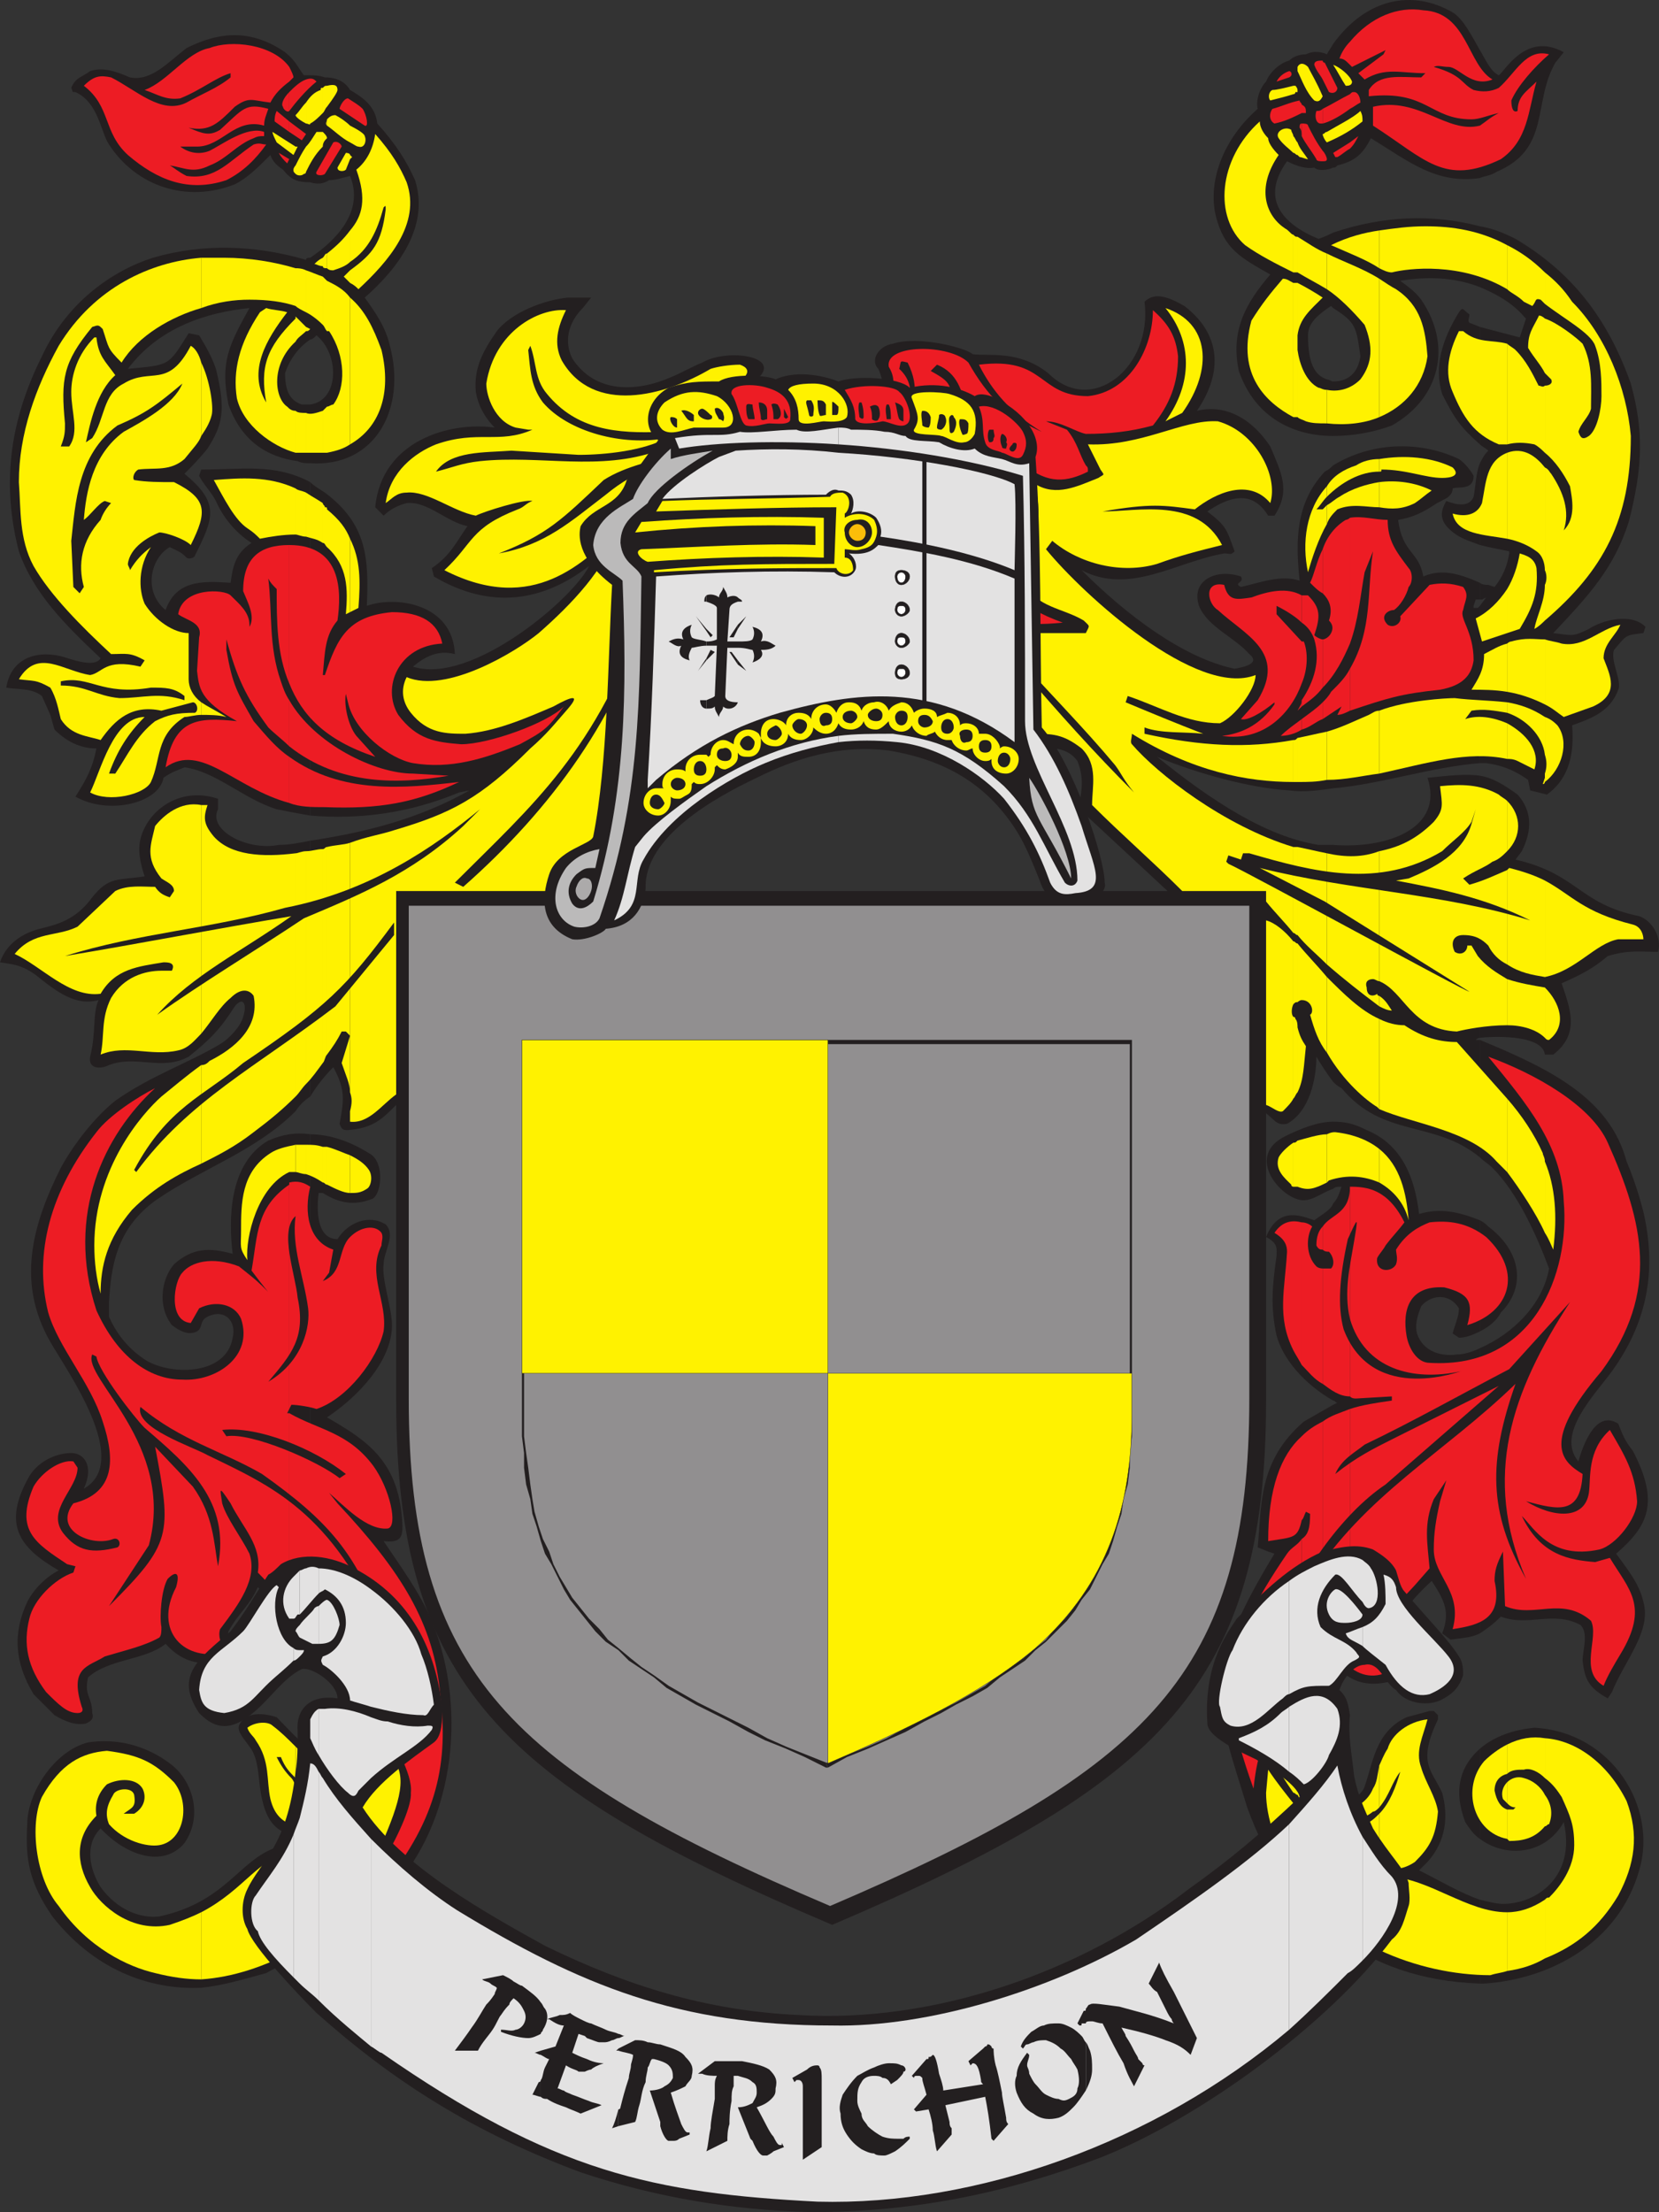 <svg xmlns="http://www.w3.org/2000/svg" width="593.586" height="791.182"><rect width="100%" height="100%" fill="#333333" stroke="none"/><path fill="#231f20" fill-rule="evenodd" d="M529.5 679.432v30h1.5c23.25-1.5 48-14.25 55.5-40.5 6.75-22.5-9.75-49.5-37.5-51-7.5.75-14.25 3-19.5 7.5v32.25c9 6.75 23.25 6 30-6 4.5 19.5-9.75 29.25-21.75 29.25-2.25 0-5.25-.75-8.25-1.5m0-197.25v102c2.25-1.5 4.5-3 7.5-6 9.75 3.75 18.75-2.25 28.5 3 3 3 .75 9 .75 12.75.75 6.75 2.25 9.75 9 13.5l1.5-2.25c4.5-11.25 14.25-21.75 11.25-32.25-1.5-6.75-6-12-9.75-17.25 11.25-9.75 15.75-18 6-36.75-3-3.75-3.75-6-5.25-9.75-8.25-5.25-12.75 8.25-14.25 13.5-8.25-9.75 6-24 12-32.25 13.5-18.75 15.75-37.5 11.25-57-1.5-6-3.75-12.75-6-18-6-22.5-27-33-52.5-43.5v42c1.5 1.5 3 2.25 4.5 3.75 9 9 15.75 24 20.25 36-2.25 12.75-12.75 23.25-24.75 28.5"/><path fill="#231f20" fill-rule="evenodd" d="M529.5 436.432v39.75c3-1.5 6-3.75 7.5-6.75 9-9 7.5-21.75-4.5-30.75-.75-.75-1.5-1.5-3-2.25m0-159v93.75c6.75-.75 22.5-.75 23.25 6h3c9.75-7.5 6-16.5 3-25.5 6.75-3 11.25-5.25 16.5-9.75 7.5-2.25 11.25-1.5 18-1.5 1.5-5.25-2.25-11.25-6.75-12.75-21.75-4.5-21.75-15-44.25-20.25l2.25-3c3.75-7.5 3.75-14.25-1.5-20.25-5.25-3.75-9-6-13.5-6.75m0-60.75v56.25h2.25c5.25.75 9.75 2.25 15 6l.75 3.75 6 1.5c8.25-6 9.75-15 9-24.75 6-2.25 13.5-4.5 16.5-12.75 1.5-3-3-10.5-1.5-14.25 4.5-5.25 3.75-5.25 10.5-6l.75-2.25c-5.25-5.25-15.75-2.25-20.25.75-6 3-6 2.25-12.75 1.5 12.75-13.5 21.75-23.25 27-39.75 5.25-20.25 5.25-33 .75-49.5-8.25-23.25-21-39.75-41.25-51.75-4.5-2.25-8.25-3.75-12.75-4.5v21.75c5.25 2.25 11.25 5.25 15.75 10.5l.75.75-2.25 6.75-14.25-3.75v42c.75.75 2.25 1.5 3 2.25-1.5 1.5-2.25 3-3 4.5v29.25c3 .75 6.75 1.5 10.5 2.25v.75c-.75 4.5-2.25 8.25-5.25 12l-2.25-.75c-.75 0-2.25 0-3-.75v6h.75l1.5-.75-2.25 3m0-198.75v45.75c1.5-.75 3.75-.75 6-2.25 19.5-8.25 12.75-24.75 21-39l3-3.75c-13.5-7.5-21 6.75-23.25 8.25-3-1.5-4.5-5.25-6.75-9m0 45.75v-45.75c-3-5.25-6-11.25-9.75-13.5C505.5-3.818 489-.818 477 15.682v44.25c.75 0 .75 0 1.5-.75 6-1.5 9-3.75 12-9.75 13.5 8.25 23.25 16.5 39 14.25m0 39v-21.75c-17.25-4.5-34.5-3.75-52.5 2.25v27c8.25 5.25 8.25 6.75 9.75 17.25-.75 5.25-3.75 9-9.75 9v19.5c7.5 0 15-1.5 21-3.75 17.25-9.75 21.75-28.5 10.5-45-2.25-3-4.5-4.5-7.5-6.75 9-1.5 18.75-1.5 28.5 2.25"/><path fill="#231f20" fill-rule="evenodd" d="M529.5 158.932v-42l-3.75-1.5c-.75-.75 0-1.5 0-3-2.25-1.5-2.25-3-3.75-.75-6 9.75-9 19.5-6 29.25 4.5 9 6.75 12 13.5 18m0 36v-29.25c-1.5 3.75-1.5 8.25-2.25 12-1.5 3.75-6 3-9.75 1.5-2.25 3.75-2.25 6.75.75 9.75 3.75 3.75 7.5 4.5 11.25 6"/><path fill="#231f20" fill-rule="evenodd" d="M529.5 214.432v-6c-6.75-3-13.5-5.25-20.25-2.25-1.5-9-7.5-8.25-9-20.25 4.5-.75 8.25-2.25 12.75-5.25 2.25-1.5 4.5-2.25 5.25-3s1.5-1.5 1.5-3c2.25-.75 7.5.75 7.5-4.5-.75-1.5-3-4.5-5.25-6-14.25-6.75-31.5-6-45 2.25v115.5c17.25-1.5 34.5-7.5 52.5-9v-56.25l-.75.75h-1.5v-.75l.75-2.25h1.5m0 156.75v-93.75c-5.25-.75-11.25 0-18.75.75 6 18-14.25 25.5-33.75 24v84.75c.75.75 1.5 1.5 3 2.25 15 18 33 11.25 49.5 24.75v-42H528s.75-.75 1.5-.75m0 105v-39.75c-7.5-3-14.25-4.5-21.75-2.25-1.5-12.75-6-24.75-18.75-30-4.5-2.25-7.5-3-12-3v24c.75-.75 1.5-.75 3-.75-.75 2.25-1.5 4.5-3 6v70.5c.75 0 .75.75 1.5.75l-1.5.75.75 92.25c4.5 7.5 14.25 10.5 27 3.75-5.25-10.5-11.25-15.75 7.5-33 4.5 6.75 6.75 11.25 3.75 18.75l3 2.25c5.25-.75 7.5-.75 10.5-2.25v-102c-3 1.5-6 2.25-8.25 2.25-5.25.75-12-.75-14.25-7.5-.75-3 0-6 1.5-9.75 3-3.75 9.75-5.25 13.5.75 0 3-1.5 6-2.25 9l2.25 1.5c2.25 0 4.5-.75 7.5-2.25m0 181.5v-32.25c-6.75 6-9.75 14.25-5.25 26.25 1.5 2.25 3 4.5 5.25 6m0 51.75v-30c-6.75-2.25-14.25-6.75-21.75-10.5l3-3c6.75-7.5 7.5-16.5 5.25-24.75-3.75-8.25-9-10.5-1.5-26.25v-1.5l-1.5-1.5h-1.5l-8.25 2.25c-11.25 5.25-12 16.5-15 24.75-.75 3-6.75 6.75-8.25 5.25-.75-.75-1.5-1.5-3-2.25v49.5c14.25 11.25 31.5 17.25 52.5 18M477 59.932v-44.25c-.75 1.5-1.5 2.25-2.25 3.75-1.5-.75-4.5-1.5-7.5 0-2.25 0-4.5.75-6 2.25-3 .75-6.75 3.75-8.25 7.5-2.25 2.25-3.75 6.75-3 9.75-12 10.5-18 25.5-15 38.25 3 12 9 15 19.5 21-9 10.5-14.25 20.25-11.25 34.5 6 17.25 20.25 23.25 33.75 23.25v-19.5c-.75 0-1.5-.75-2.25-.75-4.5-1.5-6.75-6-6.75-15.75 0-4.5 3.75-7.5 8.25-10.5l.75.75v-27c-1.5.75-3 1.5-5.25 2.25-12.75-5.25-21-14.25-11.25-27.75 1.5.75 6 3 9.75 2.25 1.5 1.5 5.25.75 6.75 0"/><path fill="#231f20" fill-rule="evenodd" d="M477 281.932v-115.5c-.75.75-1.5 1.5-3 2.25-10.5 11.25-10.5 24.75-9 39-6.75-2.25-14.25.75-21 2.25-3-1.5 1.5-1.5 0-3.75-9-3-18 1.5-15 10.5 3 7.5 12.75 11.25 18 17.25 3.75 3-.75 4.5-5.25 5.25-18-3.75-38.25-18.75-54.75-35.25 17.25 9 33.75-3 51-6 2.25 0 2.25.75 3.75-.75-3-8.25-3-9-9.75-14.25 12-8.25 18-4.5 21.75 1.5H456c6-9 2.25-15.75-1.5-24.75-7.5-11.25-17.25-15-26.25-12.75 9.75-14.25 8.25-27.75-4.5-37.5-5.25-3-10.5-5.25-14.25-1.5 3 23.25-18.75 41.25-34.5 25.5-10.5-8.25-21-6-27-6.75-2.25-2.25-19.5-6.75-28.5-3.75-5.25.75-8.25 6-5.25 9 5.25 11.25-4.5 14.25-17.25 17.25 3 21.75 18.75 25.5 34.5 14.25-6 34.5 2.25 56.25 26.25 62.25-6.75 10.5-6.75 27.75 3.75 36.75 7.5 8.25 18 1.5 24 9.75 3 7.5.75 12 .75 17.25l31.5 29.25h-204c15.75-33 25.5-43.5 47.25-59.25 16.5-9.75 21.75-78-9.75-96 1.5-13.5 12-22.5 19.5-27.75 9.75-8.25-10.5-11.25-19.5-6-3.75 1.5-7.5 3.75-11.25 5.25-12 5.25-27 6-35.25-6.75-3-6-1.5-12.75 3.75-18l3-3.75h-8.25c-8.25.75-20.25 5.25-25.5 12-5.25 7.5-8.25 13.5-7.5 21.75.75 4.5 3 9 6.75 12.75-15.75-2.25-40.5 4.5-42.75 28.5l3 3c2.25-2.25 5.25-3.75 8.25-4.5 7.5-.75 14.25 6.75 21.75 8.25-3.75 5.25-6 10.5-12.75 15l.75 3c20.25 12 39 9 55.5-3.75-5.25 11.25-42 42.75-63 36 4.5-3.75 9-6 15-4.5-.75-18-21-21-31.5-17.25.75-17.25 0-29.25-15-40.5-2.25-1.5-3.75-2.25-5.25-3.75v119.25c17.25 1.5 35.25-.75 53.25-8.25l3.75-.75c-18.75 10.5-37.5 15-57 18v91.5c2.25-3.75 5.25-7.5 8.25-10.5 4.5 8.25 3.75 12 2.25 20.25.75 2.25 1.5 2.25 3 2.25 9-.75 12-3.75 17.25-9v105.75c0 101.25 37.5 137.25 156 187.5C415.5 638.182 453 602.182 453 500.932v-102.75c3 2.25 3.75 4.5 7.5 3.75 8.25-4.5 10.5-16.5 10.5-24 2.25 3.75 3.75 6 6 9v-84.75h-5.25c-18.75-3-38.25-15.75-57.75-31.5 14.25 6 33.75 11.25 47.25 12 5.25.75 10.5 0 15.75-.75"/><path fill="#231f20" fill-rule="evenodd" d="M477 425.182v-24c-5.25 0-11.25 2.25-17.25 5.25-13.5 6.75-3 20.25 4.5 22.5 4.5 1.5 8.25-2.25 12.75-3.75m0 75.75v-70.5c-.75 2.25-3.75 3.75-6.75 6-4.5-1.5-12.75-5.25-17.25 6 4.5 2.25 3.75 4.5 3.75 6.75-1.5 10.5-2.25 18 0 28.5 2.25 8.25 9.75 17.25 20.25 23.25m0 93.75v-92.25l-10.5 6c-16.5 14.25-15 30-16.5 45l3.75 1.5 2.25.75c-27 44.25-21 54-9.75 90.75 6.75 18.75 17.25 34.5 30.75 45v-49.5c-4.5-3.75-9-8.25-12-26.25 5.25-6.75 9-13.5 12.75-21H477m-366 63v40.5c9-5.25 18-11.25 26.25-19.5 24.75-23.25 30.75-66 17.25-99-4.5-10.5-11.25-19.5-17.25-28.5 6 .75 6.75-1.5 6.75-5.25-.75-23.25-12.75-30.75-27-39 11.25-7.5 23.25-20.25 23.25-33 0-6-3.75-16.5-3-21.75 0-4.5 4.5-10.5.75-14.25-6-3.75-13.5-.75-17.25 5.25-7.5 0-7.5-10.5-6.75-16.5h1.5c6 3.75 11.25 4.5 17.25 2.25 3.75-.75 5.25-13.5-.75-16.5-6-3.75-13.5-6.75-21-6.75v188.25c2.25 0 4.5-1.5 7.5-3 3.75 9.75 5.25 11.25 12 21-.75 5.25-3 15.75-9 16.5-4.5.75-7.5-.75-10.5-3v31.5h.75s-.75 0-.75.75m0-513v21c23.25 1.5 34.5-19.5 28.5-42-1.5-6.75-5.25-12-9-17.25 12-10.5 23.25-25.5 18-42-3-6.75-6.75-12.75-13.5-20.25-.75-6.75-6-9.75-9.75-12-2.25-3.75-6-4.5-9-4.5-2.25-.75-3.75-.75-5.25-.75v38.25c2.25.75 4.5.75 6.75-.75 2.25 0 4.5-.75 7.5-1.5 5.25 12.75-5.25 23.25-14.25 29.25v29.25c.75 0 1.5-.75 2.25-1.5 8.25 6.75 8.25 23.25-2.25 24.75m0-79.5v-38.25h-2.25c-2.25-3-3-5.25-6.75-8.25-12-8.25-23.25-7.5-35.25-1.5-6.75 5.25-12.75 12-20.25 10.5-5.25-2.25-9.75-3.75-14.25-2.25-3 2.25-5.25 2.25-6.75 6 .75 1.5 0 1.5 1.5 1.5 8.25 3.75 9 14.25 12 18.75 9.75 15 27.75 21 45 14.25 4.5-2.25 8.25-6 12.75-10.5.75 2.25 2.25 3.75 4.5 5.25 3 3.75 5.25 4.5 9.75 4.5m0 56.25v-29.25c-.75 0-1.5 0-1.5.75-18-5.25-36.75-6-54.75-.75-14.25 4.5-30.75 15.75-39.75 35.25-12 24-14.25 46.5-8.25 69.75 5.25 15 16.5 26.25 29.25 38.25-2.25 3.75-11.25 0-14.25-.75-9.75-2.25-18 1.5-19.5 11.25 3.75.75 9 0 12.75 3l3 6.75 1.5 5.25c5.25 5.25 10.5 6.75 15 6.75-1.5 7.5-3.75 11.25-7.5 17.25 12 6.75 30 2.25 31.5-6.75 3-2.25 6-3 7.5-3.75 11.25 1.5 21 11.25 33 15 3.75.75 7.5 1.5 12 2.25v-119.25c-12.75-6.75-24-4.5-39-4.5l-.75 2.25c1.5 3 4.5 6 6 9 2.25 5.25 6.75 11.25 12.75 15-6 3.75-6.75 9-7.5 14.25-10.5-.75-19.5-.75-23.25 9.75-8.25-6.75-5.25-18.75 1.5-22.5 3 1.5 3.75 1.5 6 3.75.75.75 3 0 3-.75 6.75-13.5 9-18.75-3.75-29.25 2.25-2.25 5.25-5.25 8.25-9 5.25-8.25 6.75-13.5 3-28.5-1.5-4.5-3.75-8.25-6-12l-3.75-.75c-7.5 12-6.75 11.25-21.75 12.75 11.25-15 28.5-20.25 43.5-21.75-7.5 13.5-10.5 19.5-7.5 34.5 4.5 12.75 13.5 18.75 24.75 20.25 1.5.75 3 .75 4.5.75v-21h-3c-4.5-1.5-6-5.25-6-11.25 1.5-4.5 4.5-9 9-12"/><path fill="#231f20" fill-rule="evenodd" d="M111 392.182v-91.5c-3.75.75-7.5 1.5-11.25 1.5-11.25 2.25-25.5-5.25-21.75-12.75v-3.75c-11.25-3.75-21 1.5-25.5 9-3 5.25-3.75 9.75-.75 18.75-9.75 1.5-12.75 0-18.75 7.5-6 8.25-12.75 9.75-18.75 11.25s-12 5.25-14.25 12c4.5.75 7.5.75 12.75 4.5 7.5 6 14.25 11.25 22.5 9-2.25 5.25-.75 11.25-3 20.25-.75 4.5 3.75 4.5 6.75 3 9.75-3.75 18.75 2.25 28.5-3 7.5-6 11.25-9.75 16.5-18 3-3.75 4.5-.75 3 3.75-.75 3-4.5 7.5-8.25 9.75-11.25 6.75-24.75 11.25-37.5 20.25-7.5 6-15 15.75-19.5 24-10.5 21-15.75 41.25-3.75 62.25 6 10.5 29.25 42.75 12 52.5 3.75-8.25 0-12.75-4.5-12.75s-11.25 2.25-15 8.25c-9.75 17.25-3.75 25.5 10.5 33.75-4.5 2.25-9 6.75-11.25 11.25-5.25 11.25-4.5 21.75 2.25 33l7.5 7.5c3.75 2.25 7.5 3.75 11.25 3 1.5-.75 3-1.5 2.25-3.75 0-6-3-6-1.5-12.75 7.5-6.75 20.25-6 27.75-12 6.75 7.5 14.25 8.25 24 5.25 2.25-.75 2.25-2.25 1.5-3.75-1.5-.75-3.75-3-3-6 3.75-6.75 7.5-9 10.5-15.75 6 5.25 9.75 12.75 6 20.25v3.75c3.75 3 8.25 3.75 12.75 2.25v-188.25c-5.25-.75-9.75 0-15 2.25-14.25 8.25-14.25 28.5-12.75 40.5-8.25-2.25-14.25-2.25-21 3.75-4.5 5.25-6 15-.75 21.75 3 2.25 6 3.75 9 2.25 2.25-1.5.75-3.75 3.75-5.25 6-3 10.5 1.5 9 7.5-2.25 13.5-21.75 13.5-30.75 8.25-6-3.75-10.5-9-13.5-15.75v-5.25c.75-12 2.25-26.25 17.25-36.75 16.5-11.25 35.25-17.25 49.5-31.5 1.5-2.25 3-3.75 5.25-5.25m0 264.75v-31.5c-4.5-3-8.25-7.5-12-11.25-4.5-1.5-11.25-2.25-13.5 3-.75 2.25 2.25 5.25 3.75 7.5 3.75 4.5 3 12.75 4.5 18.75 2.25 10.5 7.5 13.5 17.25 13.5"/><path fill="#231f20" fill-rule="evenodd" d="M111 698.182v-40.5c-4.5 1.5-8.25 2.25-12 3-13.5 4.5-18 19.5-42 24.75-6.75.75-15-2.25-21-10.5-3.75-6-6-15 0-21 9 9.75 22.5 14.25 30 5.25 6.75-9.75 3-22.5-5.25-28.5-9-6.75-19.5-9-29.25-7.5-12 3-21.75 18-21.75 29.25-.75 12.75.75 21 9 33 16.5 21 37.5 26.25 53.25 25.5 7.5-.75 15-3 23.25-5.25 5.25-3 10.5-5.25 15.75-7.5"/><path fill="#fff200" fill-rule="evenodd" d="M552.75 679.432v21c11.25-4.5 19.5-11.25 26.25-22.5 6-11.25 7.5-21.75 3-33.75-6.75-13.5-18-21.75-29.25-22.5v14.25c3 2.25 4.5 4.5 6 6.75 3 6.75 4.5 9.75 4.5 17.25 0 8.25-5.25 15-9 18.75-.75 0-.75 0-1.5.75"/><path fill="#fff200" fill-rule="evenodd" d="M552.75 641.932v11.25c.75 0 .75-.75 1.5-.75 1.5-3.75.75-7.5-1.5-10.5m0-226.5v25.5c1.5 2.25 2.25 4.5 3 6 1.5-12 .75-22.5-3-31.5m0-62.25v18c.75.75.75.75 1.5.75 6.75-5.25 3.75-13.5-1.5-18.75m0-38.25v34.5c11.25-2.25 18-12 26.25-13.5h9c0-1.5-.75-4.5-3.75-5.25-18-4.5-21.75-10.5-31.5-15.75m0-38.25v3c6-4.5 9-14.25 4.5-20.25-.75-.75-2.25-2.25-4.5-3v13.5c.75 2.25.75 4.5 0 6.75m0-48v23.25c3 1.5 4.5 3 6.75 4.5l10.5-3.75c9.75-4.5 6-11.25 3.75-17.25 0-5.25 4.5-8.25 6-12-7.5 1.5-12.75 8.25-21 6.75-2.25-.75-3.75-.75-6-1.5m0-19.5v12.75c21-18 30.75-36 30.75-66-1.5-17.25-9-36-21-48-3-4.5-6-7.5-9.75-10.5v11.25c6.75 5.25 16.5 10.5 18 15 2.25 6 2.25 12.75 2.25 18 0 4.5-1.5 12-4.5 14.25-2.25 1.5-3 .75-3.75-1.5.75-3 3.75-5.25 4.5-8.25 0-8.25.75-15.75-3-23.25-2.25-2.25-9-7.5-13.5-9v19.5l2.25 2.25c.75 1.5-.75 2.25-2.25 2.25v24c3.75 3 6.75 7.5 9 12 .75 4.5 2.25 11.25-2.25 15.75 2.25-6.75 0-13.5-4.5-20.25-.75-.75-.75-1.5-2.25-2.25v36.75c.75 1.5.75 3.75 0 5.25m0-100.5v-11.25c-4.5-4.5-9-7.5-13.5-9.75v15.75c1.5 1.5 3.75 2.25 6 4.5l3 1.5c1.5-1.5.75-3 3-2.25l1.5 1.5m0 24.75v-19.5c-.75-.75-2.25-1.5-2.25-.75-2.25 4.5-3.75 6-3.75 11.25 2.25 3.75 4.5 6 6 9"/><path fill="#fff200" fill-rule="evenodd" d="M552.75 161.932v-24c-.75.75-1.5 0-2.25 0-2.25-4.5-4.5-9-8.25-12.75-.75-.75-2.25-1.5-3-2.25v36c3-.75 6-.75 9.75 0 1.5.75 3 2.25 3.75 3m0 42v-36.75c-3-3.75-7.5-7.5-13.5-5.25v30.75c3.75.75 7.5 2.25 10.5 4.5 2.25 1.5 3 4.5 3 6.75m0 18v-12.75c0 6-3 11.25-3.75 15.75 1.5-.75 3-2.25 3.75-3m0 30v-23.25c-3.75 0-6.75-.75-12 .75-.75 0-1.5.75-1.5.75v17.25c4.5.75 9 2.25 13.5 4.5m0 18v-13.5c-4.5-3-9-4.5-13.5-5.25v3.75c6.75 2.25 12.75 8.25 13.5 15m0 9.75v-3 1.5l-.75 2.25c.75 0 .75-.75.75-.75m0 69.75v-34.5c-3-1.5-6.75-3-12.75-4.5l-.75.75v33.75c4.5 3 9 3.75 13.5 4.5m0 21.75v-18c-4.5-.75-9-1.5-13.5-3v16.5c5.25 0 10.5 1.5 13.5 4.5m0 69.75v-25.5c0-1.5-.75-2.25-.75-3-3-6.75-7.5-13.5-12.75-19.5v26.25c4.5 6 10.5 15 13.5 21.75m0 195v-14.25c-4.5-.75-9 0-13.5 2.25v10.5c1.5-1.5 3.75-1.5 6-1.5 2.25-.75 5.25.75 7.5 3m0 17.25v-11.25c-1.5-3-4.5-5.25-7.5-6-2.25-.75-4.5 0-6 1.5v7.5c.75.75 1.5 1.5 3 1.5l-.75.75h-2.25v10.5l.75.75c4.5 0 9-.75 12.75-5.25m0 47.25v-21c-4.5 3-9 4.5-13.5 4.5v21c5.25-.75 9.75-2.25 13.5-4.5m-13.5-414v18c5.25-5.25 5.25-12.75 0-18m0-27.75v12.75c.75 0 2.25 0 3.75.75l6 3c2.25-6.75-3-12.75-9.75-16.5"/><path fill="#fff200" fill-rule="evenodd" d="M539.25 210.682v15.75l4.5-1.5c4.5-7.5 6.75-12.75 6-21.75-.75-3.75-3.75-4.5-6-5.25-.75 4.5-2.25 9-4.5 12.75m0-107.25v-15.75c-9.75-5.25-19.5-6.75-29.25-6.75-6 0-11.25.75-16.5 1.5v13.5c1.5.75 3 1.5 4.5 1.5 6-1.5 24.75-3.75 41.25 6m0 55.5v-36c-5.25-1.5-10.5 0-15.75-4.5H522c-3.75 7.5-5.25 15-2.25 21.75 3.75 9 7.5 15 16.5 18.75h3m0 33.75v-30.75c-7.5 3-7.5 10.5-9 18-1.5 3.75-5.25 5.25-10.5 3.75 1.5 7.5 11.25 7.5 19.5 9m0 33.75v-15.75c-3 4.5-6.75 8.25-11.25 10.5l2.25 8.25 9-3m0 21v-17.25c-3 .75-5.25 2.25-8.25 3.75 0 6-2.25 9-4.5 12.75 3.75 0 8.25 0 12.75.75m0 7.5v-3.75c-6.75-.75-12.75-.75-18.75-1.5-3 0-17.25.75-27 4.5v22.5c17.25-3.75 31.5-8.25 45.75-5.25v-12.75c-5.25-2.25-10.5-3-15-1.5l2.25-3c4.5-.75 8.25 0 12.75.75m0 49.5v-18c-.75-.75-2.25-1.5-3-2.25-6.75-3.75-13.5-3.75-21-3 .75 6.75 1.5 8.25-2.25 12.75-6 6-12 9-19.5 10.5v46.5c9 3.75 11.25 17.25 27.75 18 3-.75 10.5-2.25 18-2.25v-16.5c-3.75-2.25-7.5-4.5-10.5-8.25l-2.25-3.75H525c0 2.25-2.25 3.75-4.5 2.25-1.5-3-.75-6 3-6 4.5 0 6.75 1.5 9 3.75 1.5 3 3.75 5.25 6.75 6.75v-33.75c-5.25 2.25-8.25 3.75-13.5 5.25l-2.25-2.25c4.5-3 7.5-3.75 10.5-6 2.25-.75 3.75-2.25 5.25-3.75m0 114.75v-26.25l-18-20.25c-6 0-12-1.5-18.75-6-3 0-6-.75-9-2.25v32.25c12 5.25 32.25 7.5 42 18.75l3.75 3.75m0 215.25v-10.5c-3 1.5-6 3.75-8.25 6-8.25 9.75-3.75 25.5 8.25 27.75v-10.5c-2.25-.75-3.75-3-4.5-6.75 0-3 1.5-5.25 4.5-6"/><path fill="#fff200" fill-rule="evenodd" d="M539.25 644.932v-7.5c-1.5 1.5-2.25 3.75-1.5 6l1.5 1.5m0 60v-21c-14.25 0-27.75-12-42-12.75h-3.75v4.5c1.5 2.25 3.75 3.75 5.25 5.25-1.5-.75-3-3-5.25-4.5v21c12.75 6 27 9 39.75 9 2.25-.75 3.75-.75 6-1.5m-45.75-56.25v18.75c4.5 1.5 8.25 1.5 12.75-1.5 5.25-5.25 7.5-9 8.25-18-.75-5.25-4.5-10.5-6-15.75-2.25-6 .75-11.25 2.25-17.25-6.75.75-12.75 5.25-14.25 10.5-1.5 2.25-2.25 4.5-3 6v15c3.75-4.5 4.5-9 7.5-12.75-1.5 5.25-3.75 11.25-7.5 15m0-237.75v12c5.25 3 9 7.5 10.5 13.5-.75-9.75-3-19.5-10.5-25.5m0-54.75v3.75c1.5.75 3 1.5 4.5 1.5-1.5-2.25-2.25-3.75-4.5-5.25m0-183.75v9c4.5.75 8.25.75 12.75-1.5 2.25-1.5 3.75-3 6-4.5-6-3-12.75-3.75-18.75-3m0-8.25v4.5c.75 0 .75 0 .75-.75 9 0 15.75 3 21.75 3 3 0 6.75-.75 3.75-3.75-7.5-3.75-17.25-4.5-26.25-3m0-64.5v49.5c9-3.75 15.75-11.25 17.25-21.75-.75-9.75-2.25-18-11.25-24-1.5-.75-3.75-2.25-6-3.75m0-3.75v-13.5c-5.25.75-11.25 2.25-17.25 5.25 6.75 3 12.75 5.25 17.25 8.25"/><path fill="#fff200" fill-rule="evenodd" d="M493.5 149.182v-49.5c-6-3.75-12.75-6-18.75-9v12.75c4.5 3 9 7.5 13.5 12.75 3 7.5 3 13.5-1.5 19.5-3.75 3.75-8.25 4.5-12 3.75v12c6.75.75 13.5 0 18.75-2.25m0 19.5v-4.5c-3 0-6 .75-8.25 2.25-4.5 1.5-8.25 3.75-10.5 7.5v3.75c5.25-5.25 12-9 18.75-9m0 12.75v-9c-4.5.75-9.75 2.25-14.25 5.25-1.5.75-3 2.25-4.5 3v6.75c.75-2.25 2.25-3.75 3.75-5.25 5.25-2.25 10.5-.75 15-.75m0 95.25v-22.5c-1.5 0-2.25.75-3.75 1.5-5.25 2.25-9.75 4.5-15 6v17.25c6.75 0 12.75-1.5 18.75-2.25m0 74.25v-46.5c-6 2.25-12 2.25-18.75.75v39.75c6 5.25 12.75 10.5 18.75 15v-3.75s-.75 0-.75-.75c-.75.75-3.75 1.5-3.75-2.25-.75-2.25.75-3 2.25-3 .75 0 1.5.75 2.25.75m0 45.75v-32.25c-6.75-3-12.75-9-18.75-15v27c6 10.5 14.25 17.25 18 19.5l.75.75m0 26.25v-12c-3.75-3-9-5.25-15.75-6-.75 0-1.5 0-3 .75v17.25l.75-.75c6.75-2.25 12.75-1.5 18 .75m0 223.5v-15c-.75 3.75-.75 6-2.25 8.25-1.5 3.75-4.5 6-9 8.25-2.25 0-5.25-1.5-7.5-3.75v6c5.25 1.5 12 1.5 16.5-2.25.75 0 1.5-.75 2.25-1.5"/><path fill="#fff200" fill-rule="evenodd" d="M493.5 667.432v-18.75c-1.5 1.5-3 3-5.25 3.75-5.25.75-9.75.75-13.5 0v32.25c6 5.25 12 9 18.75 12.75v-21c-2.25-3-6-6-8.25-8.25-.75-2.25-.75-3.75.75-4.5.75.75 2.25 2.25 4.5 3 .75.75 2.25.75 3 .75"/><path fill="#fff200" fill-rule="evenodd" d="M493.5 675.682v-4.5h-2.25l2.25 4.5m-18.75-628.5v3.75c5.25-2.25 9-4.5 12.75-7.5 0-1.5 0-2.25-.75-3.75-2.25 2.25-8.25 5.25-12 7.5m6.75-16.5c-1.5-2.25-3-5.25-4.5-7.5 2.25.75 6 3.75 6.75 6 0 1.5-1.5 1.5-2.25 1.5m-6.75 20.25v-3.75c-.75 0-.75.75-1.5.75 0 .75.75 2.25 1.5 3m0 52.5v-12.75c-3.75-1.5-6.75-3.75-10.5-6v12.75c3.75 2.25 6.75 3.75 10.5 6m0 48v-12c-1.5 0-2.25-.75-3-.75-4.5-2.25-6.75-8.25-7.5-13.5v24c.75.75 1.5.75 3 1.5 2.25.75 4.5.75 7.5.75m0 26.25v-3.75c-7.5 8.25-9 20.25-6.75 30.75 1.5-5.25 3.75-12 6.75-17.25v-6.75l-1.5 1.5H471c1.5-1.5 2.25-3 3.75-4.5m0 101.25v-17.25c-3.75.75-6.75 1.5-10.5 2.25v15.75c3.75 0 6.75 0 10.5-.75m0 66v-39.75c-3.75-.75-6.75-1.5-10.5-2.25v31.5c3 3.75 6.75 6.75 10.5 10.5m0 31.5v-27c-3.75-4.5-7.5-8.25-10.5-12v21s.75-.75 1.5-.75c3.75 0 4.5 4.5 3 5.25 1.5 5.25 3 9.75 6 13.5m0 46.5v-17.25c-3 0-7.5 1.5-10.5 2.25v16.5c3.75 1.5 6 .75 10.5-1.5m0 227.25v-6l-2.25-2.25c-4.5-3.75-6.75-8.25-8.25-13.5v13.5c.75 1.5 1.5 2.25 3 3.75 2.25 1.5 4.5 3 7.5 4.5m0 34.5v-32.25c-4.5-.75-7.5-3.75-10.5-6v25.5c3 4.5 6.75 9 10.5 12.75m-10.5-317.25v23.25c2.25-4.5 2.25-9.75 3-16.5-1.5-2.25-2.25-3.75-3-6.75m0-266.25v18.75c.75-6 4.5-9 9-13.5-2.25-1.5-6-3.75-9-5.25m0-50.25v4.5l.75.75c.75 0 2.25.75 3 .75-1.5-2.25-3-3.75-3.75-6m0-27v1.5c1.5 3 3 7.5 6 10.5 1.5.75 2.25 0 3-1.5-2.25-5.25-3.75-7.5-5.25-10.5-1.5-1.5-3-1.5-3.75 0m0 9v-.75c0-.75-.75-1.5-.75-1.5h-.75v3c.75 0 .75-.75.75-.75h.75m0 22.5v-4.5c-.75-.75-.75-1.5-1.5-2.25v6c.75 0 .75.75 1.5.75m0 42v-12.75c-.75 0-.75 0-1.5-.75v13.5h1.5m0 22.5v-18.75h-1.5v48h1.5v-29.25m0 159.75v-15.75c-.75.75-.75.75-1.5.75v15h1.5m0 54.75v-31.5h-1.5v30.75c.75 0 .75.75 1.5.75m0 24v-21c-.75 0-.75-.75-1.5-.75v22.5c.75-.75.75-.75 1.5-.75m0 32.25v-23.25c0-.75 0-2.25-.75-3 0 0 0-.75-.75-.75v29.25c.75-.75.75-1.5 1.5-2.25m0 33.75v-16.5c-.75.75-.75.75-1.5.75v15.75h1.5m0 217.5v-13.5c-.75-.75-.75-2.25-1.5-3v15.75c.75 0 .75.75 1.5.75m0 30v-25.5c-.75-.75-.75-1.5-1.5-1.5v25.5c.75 0 .75.75 1.5 1.5m-1.5-638.25v-3c-3 .75-6 1.5-7.5 1.5-1.5.75-1.5 3-.75 3.75 3-.75 6-1.5 8.25-2.25m0 21v-6c0-.75-.75-1.5-.75-2.25-2.25-1.5-6 .75-4.5 3s3.75 3.75 5.25 5.25"/><path fill="#fff200" fill-rule="evenodd" d="M462.75 97.432v-13.5c-.75 0-1.5-1.5-3-2.25-6.75-4.5-10.5-14.25-2.25-26.25-2.25-2.25-3.75-4.5-3.75-6-2.25-2.25-3-4.5-3-6-15 13.5-16.5 34.5-5.25 44.25 5.25 3.75 11.25 6.75 17.25 9.75m0 51.75v-48c-1.5-.75-2.25-1.5-3.75-1.5-4.5 5.25-7.5 9-11.25 15-5.25 19.5 5.25 29.25 15 34.5m0 130.5v-15c-16.5 3-33 2.25-53.25-2.25v-2.25c6 2.25 14.25 1.5 21 2.25-9.75-3.75-18.75-7.5-27.75-11.25l.75-2.25c11.25 3.75 21 9.75 33 9.75 5.25-2.25 12.75-12 12.75-17.25-21 8.25-61.5-28.5-75-45l2.25-3c9.75 8.25 24.75 12 37.5 8.25 8.25-3 14.25-4.5 23.25-6.75-9-17.25-30-12-42.75-12 17.25-3 21.75-2.25 33-.75 7.5-6 19.5-11.25 27-2.25 3-9.75-5.25-25.5-18.75-29.25-12.75-.75-27 9-46.5 8.25l4.5 9c1.5 2.25 1.5 1.5-.75 3-7.5 3-15 6.75-22.5 2.25.75 4.5 1.5 9.75.75 15v10.5c-3 .75-6 0-9.75 0l4.5 9.75c5.25 9 14.25 9 21.75 13.5 2.25 2.25 2.25 1.5.75 4.5H363c-7.5 6.75-7.5 30.75 6 36 7.5 0 11.25 0 18 5.25 6 6 3.75 13.5 3.75 20.25 10.5 10.5 21.75 20.25 32.25 30.75h30v3.75c3 3.75 6.75 7.5 9.75 11.25v-30.75c-24.75-7.5-48.75-26.25-57.75-36.75-.75-.75 0-2.25 0-3.75 21.75 13.5 41.25 17.25 57.75 17.25"/><path fill="#fff200" fill-rule="evenodd" d="M462.75 359.182v-22.5c-3-3.75-6.75-6.75-9.75-7.5v66c2.25.75 4.5 3 6 2.25 1.5-1.5 3-3 3.75-4.5v-29.25c-.75-.75-.75-3 0-4.5m0 65.25v-15.75c-2.25 1.5-4.5 3.75-5.25 5.25-1.5 4.5 2.25 7.5 4.5 9.75 0 .75.75.75.75.75m0 216.75v-15.75c-.75-2.25-1.5-3.75-1.5-6l-5.25 7.5c.75 6 3.75 9.75 6.75 14.25m0 29.25v-25.5c-3-3.75-6-7.5-9-12l-.75 8.25c0 9 3.75 19.5 9.75 29.25m-337.5-20.25v27.75c5.25-6.75 7.5-12 10.5-16.5 8.25-18.75 9.75-26.25 4.5-33-5.25 9-9.75 16.5-15 21.75m0-9.75v5.25c3-3 6-6 8.25-9-2.25.75-5.25 2.25-8.25 3.75m0-10.5v8.25c3-1.5 6-3 9.75-5.25 1.5-1.5 3-4.5 3.75-6.75-.75-4.5-2.25-7.5-5.25-10.5-1.5 6.75-3.75 11.25-8.25 14.25m0-216.75v13.5c2.25 0 3.75 0 6-1.5 1.5-.75 2.25-4.5.75-6.75s-3.75-3.75-6.75-5.25m0-15.75v3.75c6.75.75 11.25-6 16.5-9.75v-72.75h66c13.5-31.5 29.25-50.25 51-63.75 21-37.5 4.5-116.25-42-78-12.75 9.75-21.75 18-38.25 21 17.25-6.75 22.5-12 37.5-26.25 8.25-5.25 18-6.75 27-9.75 1.5-1.5 3-3.75 4.5-5.25l-12 4.5c-21 7.5-42 1.5-63.75 3.75-6.75.75-9.75 2.25-15.75 3.75 5.25-7.5 17.25-6.75 27-7.5l24 1.5c9.75 0 23.25-1.5 31.5-6-15.75 3-35.25-2.25-44.25-12.75-4.5-6-4.5-12-5.25-18.75l.75-1.5c2.25 6 1.5 12 6 17.25 10.5 12.75 24.75 14.25 41.25 13.5 6 0 11.25-1.5 13.5-2.25 5.25-7.5 9.75-12.75 15.75-17.25 2.25-2.25.75-3.75-1.5-4.5-3.75 0-8.25.75-10.5 1.5-16.5 9.75-42 16.5-53.25-3-3-6-1.5-12 1.5-18-9.75-.75-25.5 7.5-28.5 26.25 0 4.5 3 13.5 10.5 15.75l4.5.75h1.5c-12 5.25-19.5 0-34.5 5.25-7.5 3-16.5 9.75-18 21 2.25-1.5 3.75-3.75 7.5-3.75 7.5-.75 16.5 6.75 24.75 8.25 3-1.5 17.25-6 20.25-5.25-2.25.75-3 2.25-5.25 3-17.25 6.75-15.75 12-26.25 21.75 32.25 16.5 50.25-3.75 61.5-13.5-3.75 12.75-15.75 25.5-27.75 36-8.25 6.75-33 21.75-47.25 15.75-2.25 4.5-1.5 9 1.5 12.75 6 7.5 12.75 7.5 19.5 7.5 10.5-.75 21-5.25 31.5-9.75 6.75-3.75 9.75-4.5 5.25.75-5.25 6-7.5 9-13.5 14.25-18 18-28.5 23.25-48.75 29.25-4.5 1.5-9.75 2.25-15.75 4.5v89.25c.75 2.25.75 3.75 0 6.75m0-204.75v26.25l3-1.5c.75-9.75.75-17.25-3-24.75m0-86.25v52.5c10.5-6 15-18 11.25-33.75-3-8.25-6-14.25-11.25-18.75m0-9.75v4.5c1.5.75 2.25 1.5 3 2.25 10.5-9.75 22.5-23.25 17.25-38.25-2.25-5.25-5.25-10.5-11.25-17.25-.75 5.25-3 9.75-6.75 12.75 3.75 10.5 2.25 16.5-2.25 21.75v11.25c6.75-4.5 9.75-11.25 12-19.5.75-.75.75-.75.75.75-1.5 12-4.5 15.75-12.75 21.75m0-41.25v1.5l.75-.75zm0-10.5v6c1.5.75 2.25 1.5 3 1.5 2.25.75 3-2.25 2.25-3.75 0-.75-2.25-2.25-5.25-3.75M417 150.682c9.75-13.5 9.75-28.5 0-40.5 15.75 5.25 17.25 21.75 6 37.5l-6 3m-291.75-99.75v-6c-1.5-1.5-3.75-3-5.25-3.75-1.5 0-2.25.75-3 1.5v2.25c2.25 1.5 5.25 4.5 8.25 6m0 6v-1.5c0-.75-1.5-.75-1.5-.75l-3 5.25c0 1.5 2.25 1.5 3 .75l1.5-3.75m0 36.75v-11.25c-2.25 3-4.5 5.25-8.25 8.25v5.25c.75.75 1.5.75 2.25.75 2.25-.75 4.5-1.5 6-3m0 7.5v-4.5l-2.25 2.25 2.25 2.25"/><path fill="#fff200" fill-rule="evenodd" d="M125.25 158.932v-52.5c-2.25-3-5.25-4.5-8.25-6v18h.75c6 9 6 20.25 1.5 26.25-.75 0-1.5.75-2.25.75v16.5c3.75-.75 6-1.5 8.25-3m0 60v-26.25c-1.5-3.75-3.75-6.75-8.25-10.5v13.5c7.5 6.75 7.5 15 6.75 24l1.5-.75m0 171.75v-89.25c-2.25.75-5.25.75-8.25 1.5v74.25c2.25-3 3.75-5.25 5.25-8.25h1.5l1.5 1.5-3 9.75c1.5 4.5 3 7.5 3 10.5m0 36v-13.5c-2.25-.75-5.25-2.25-8.25-3v13.5c3 1.5 6 3 8.25 3m0 211.5v-8.25c-2.25 1.5-4.5 2.25-8.25 1.5v8.25c3.75.75 6-.75 8.25-1.5m0 7.5v-5.25c-.75.75-2.25.75-3 1.5-1.5 0-3 .75-5.25 0v9.75l4.5-2.25 3.75-3.75m0 32.25v-27.75c-3 3-5.25 5.25-8.25 6.75v30.75c3.75-3.75 6-6.75 8.25-9.75M117 30.682v7.5c2.25-3 3.75-5.25 3.75-6 0-1.5-.75-2.25-3.75-1.5m0 7.5v-7.5c-.75 0-.75 0-1.5.75v9c.75-.75.75-1.5 1.5-2.25m0 6.75v-2.25c0 .75-.75 1.5 0 2.25m0 51v-5.25c-.75 0-.75.75-1.5 1.5v3c0 .75.75.75 1.5.75m0 22.5v-18l-1.5-1.5v17.25c.75.75.75 1.5 1.5 2.25m0 43.5v-16.5l-1.5 1.5v15h1.5m0 33.75v-13.5c0-.75 0-.75-.75-.75 0-.75-.75-.75-.75-1.5v14.25c.75 0 .75.75 1.5 1.5m0 181.5v-74.25c-.75 0-.75.75-1.5.75v76.5c.75-.75.75-2.25 1.5-3m0 46.5v-13.5h-1.5v12.75c.75 0 .75.75 1.5.75m0 216v-8.25c-.75 0-.75 0-1.5-.75v9h1.5m0 12v-9.75h-1.5v10.5c.75 0 .75-.75 1.5-.75m0 36v-30.75l-1.5 1.5v31.5c.75-.75.75-1.5 1.5-2.25m-1.5-640.5v5.25c0-1.5.75-2.25 1.5-3 0-.75-.75-1.5-1.5-2.25m0-6.75v-9c-.75 0-.75 0-.75.75-2.25.75-3.75 2.25-5.25 4.5v7.5c.75 0 1.5.75 1.5 0 1.5-.75 3-2.25 4.5-3.75m0 12v-5.25h-2.25c-1.5 2.25-2.25 3.75-3.75 5.25v9c1.5-3 3-6 6-9m0 42.75v-3c-1.5.75-2.25 1.5-3 2.25.75 0 1.5.75 3 .75m0 21v-17.25c-2.25-.75-3.75-1.5-6-2.25v15c1.5.75 3.75 2.25 6 4.5m0 45.75v-15c-2.25.75-4.5 1.5-6 .75v14.25h6m0 32.25v-14.25c-2.25-1.5-3.75-2.25-6-3.75v15.75c2.25.75 3.75.75 6 2.25m0 186v-76.5c-2.25 0-3.75.75-6 .75v83.25c2.25-2.25 3.75-4.5 6-7.5m0 42.75v-12.75c-2.25-.75-3.75-.75-6-.75v10.5c2.25.75 3.75 1.5 6 3m0 216.75v-9h-2.25c-1.5-.75-2.25-2.25-3.75-3v10.5c1.5.75 3 .75 5.25 1.5h.75m0 12.75v-10.5c-2.25 0-4.5-.75-6-1.5v12.75c2.25 0 3.75-.75 6-.75m0 37.5v-31.5c-2.25 1.5-4.5 2.25-6 2.25v34.5s.75 0 1.5-.75l4.5-4.5m-6-573v1.5c.75 0 .75 0 1.5-.75l-1.5-.75m0-72.75v-7.5c-1.5 1.5-2.25 3-3.75 4.5 0 .75 2.25 2.25 3.75 3m0 17.25v-9c-1.5 2.25-2.25 3.75-3.75 6.75v3c.75.75 2.25.75 3 0 .75 0 .75-.75.75-.75m0 50.25v-15c-1.5-.75-3-.75-3.75-.75v13.5c.75.75 2.25 1.5 3.75 2.25m0 6.75v-1.5l-3.75-3.75v9c.75-1.5 2.25-2.25 3.75-3.75m0 43.5v-14.25c-1.5 0-3 0-3.75-.75v15h3.75m0 30v-15.75c-1.5-.75-3-.75-3.75-1.5v16.5c.75 0 2.25.75 3.75.75m0 195.75v-83.25c-1.5 0-3 .75-3.75.75v87c1.5-1.5 2.25-3 3.75-4.5m0 32.25v-10.5h-3.75v9.75c.75 0 2.25.75 3.75.75m0 218.25v-10.5c-1.5-.75-3-2.25-3.75-3v11.25c.75.75 2.25 1.5 3.75 2.25m0 15v-12.75c-1.5-.75-3-1.5-3.75-2.25v15h3.75m0 42v-34.5c-.75.75-1.5.75-2.25.75h-1.5v36c.75-.75 2.25-1.5 3.75-2.25m-3.75-642.75v1.5l.75-1.5zm0 1.5v-1.5l-8.25-5.25c0 .75.75 2.25 1.5 3.75l6 4.5.75-1.5m0 8.25v-3s-.75.75-.75 1.5 0 .75.75 1.5m0 47.25v-13.5c-7.5-2.25-16.5-3.75-25.5-3.75H72v18c6-2.25 12-3 17.25-3 6.75 0 12 .75 16.5 2.25m0 12.75v-8.25c-10.5 10.5-12.75 17.25-10.5 30-6.75-11.25 0-22.5 7.5-32.25-2.25-.75-5.25-.75-7.5-1.5l-2.25 1.5c-7.5 11.25-9.75 21-8.25 30.75 2.25 9.75 12.75 17.25 21 19.5v-15c-1.5 0-2.25-.75-3-1.5-4.5-3-6-15 3-23.25m0 69v-16.5c-9.75-4.5-19.5-3.75-29.25-3 3.75 6.75 7.5 14.25 12 17.25 2.25 1.5 3 2.25 4.5 3.75 3.75-.75 8.25-1.5 12.75-1.5m0 201v-87c-12 1.5-23.25.75-29.25-6-3.75-4.5-3.75-6.75-2.25-11.25H72v81.75c3.75-4.5 6.75-9.75 10.5-12.75 3.75-3.75 6.75-3 8.25-.75C93 367.432 84 374.932 75 379.432c-.75.75-1.5 1.5-3 1.5v35.25c6-3 12-6 18.75-11.25 6-4.5 10.5-8.25 15-12.75"/><path fill="#fff200" fill-rule="evenodd" d="M105.75 419.182v-9.75c-3.75.75-6.75 1.5-9 3-10.5 6.75-10.5 18-10.5 27.75 0 6-.75 6 2.25 10.5-.75-8.25 3.75-26.25 15-31.5h2.25m0 216.75v-11.25c-3-3-5.25-5.25-8.25-7.5-1.5-1.5-6-1.5-9 .75.75 2.25 2.25 3 3 4.5 5.25 7.5 3.75 14.25 5.25 21 1.5 6 4.5 8.25 9 9.75v-15c-.75-.75-.75-1.5-1.5-2.25-2.25-2.25-3.75-4.5-5.25-7.5h1.5c1.5 3.75 3 5.25 5.25 7.5m0 61.5v-36c-13.5 3-18 14.25-33.75 22.5v24c11.25-.75 22.5-4.5 33.75-10.5M72 251.182v4.5c3 0 6 0 9 .75-3.75-2.25-6.75-3.75-9-5.25m0-121.5v26.25c1.5-2.25 3-4.5 3.75-7.5s-.75-12.75-3.75-18.75"/><path fill="#fff200" fill-rule="evenodd" d="M72 110.182v-18c-18 1.5-38.25 10.5-51 31.5-8.25 15-14.25 31.5-14.25 48.75.75 9.75 0 20.25 5.25 30 6 10.5 17.25 21.75 27.75 31.5 5.25 0 6.75-.75 12 2.25l-1.5 2.25c-12.75-3-13.5 2.25-18 3-9.75-1.5-18.75-9.75-25.5 1.5 5.25.75 6 0 11.25 3 2.25 3.75 3 8.25 3.75 11.25 3.75 6 9.75 6 14.25 7.5 5.25-7.5 11.25-12.75 21.75-10.5l11.25-3c1.5 0 2.25 3 .75 3.75-6.75 0-9.75.75-14.25 3-6.75 5.25-9.75 12-14.25 18.75H39c3-8.25 6.75-14.25 12.75-20.25-11.25 0-15.75 19.5-19.5 27 6.75 3.75 19.5.75 21.75-3.75 3.75-8.25 1.5-16.5 12-23.25 1.5 0 3.75-.75 6-.75v-4.5c-3-2.25-4.5-5.25-4.5-8.25v-16.5c-5.25 0-12-4.5-15.75-10.5-2.25-5.25-2.25-13.5 2.25-20.25-3 2.25-5.25 4.5-7.5 8.25 0-.75-.75-1.5-.75-2.25.75-6 7.5-9.75 11.25-11.25 2.25 0 9 2.25 11.25 4.5 6-12 6-16.5-6-22.5-5.25 0-9.75 0-14.25-.75-.75-.75 0-3 1.5-3.75 6-.75 11.25.75 16.5-3.75 3-3.75 5.25-6 6-8.25v-26.25c-.75-3-2.25-5.25-3.75-6-8.25 15.75-14.25 7.5-24 13.5-7.5 3.75-6.75 12.75-11.25 19.5l-2.25 1.5c1.5-6.75 3.75-18 10.5-24-3.75-5.25-6-6.75-6.75-13.5h-.75c-6 6-8.25 13.5-8.25 19.5 0 7.5 3 14.25-.75 19.5h-3c1.5-3.75 1.5-5.25 1.5-8.25-1.5-15.75-.75-21.75 9.75-34.5 2.25-.75 2.25-.75 3.75.75 2.25 6.75 1.5 6.75 6.75 12 6-9.75 18-16.5 28.5-19.5m0 259.5v-81.75c-7.5-1.5-13.5 3.75-16.5 7.5-1.5 6.75-3.75 11.25 2.25 18.75 2.25 1.5 4.5 2.25 4.5 4.5l-1.5 2.25c-2.25-.75-3.75-1.5-5.25-3.75-4.5 0-9.75-.75-14.25 1.5l-13.5 12.75c-7.5 3.75-15.75 1.5-22.5 9.75 9.75 4.5 19.5 15.75 30.75 14.25 5.25-9 13.5-9.75 22.5-11.25 1.5 0 4.5 0 3 3h-3.75c-6 0-13.5 2.25-18 9.75-3.75 7.5-2.25 13.5-3.75 20.25 9-3.75 18 .75 27.75-1.5 3.75-.75 6-3.75 8.25-6m0 46.5v-35.25c-5.25 3.75-10.5 8.25-14.25 11.25-6.75 6-24 25.5-24 53.25 0 6 .75 12 2.25 17.25 0-9.75 2.25-19.5 11.25-30 8.25-8.25 16.5-12.75 24.75-16.5m0 291.75v-24c-3 1.5-6.75 3-11.25 4.5-13.5 3-24.75-6.75-28.5-13.5-5.25-9-5.25-18 2.25-25.5-.75-4.5.75-8.25 3.75-11.25 4.5-2.25 10.5-2.25 12.75 1.5 1.5 3 .75 6.75-3 9h-3.75c3-2.25 4.5-2.25 3.75-6.75-.75-3-6.75-2.25-7.5 0-2.25 3.75-3 6.75-1.5 10.5 5.25 6 13.5 8.25 18 7.5 9-1.5 11.25-15 5.25-22.5-7.5-7.5-12.75-9.75-24-11.25-9 .75-16.5 4.5-23.25 16.5-4.5 9.75-2.25 29.25 6 39 10.5 15 24.75 21.75 34.5 24 6 1.5 11.25 2.25 16.5 2.25"/><path fill="#231f20" fill-rule="evenodd" d="M351 200.932c-3.75-7.5-6.75-14.25-6.75-21.75 0-8.25 2.25-19.5 0-27-3.75-9-8.25-16.5-15.75-20.25l1.5-1.5c8.25 2.25 15.75 15 17.25 21 3.75 12.75-3 24.75 0 36.75.75 4.5 2.25 8.25 3.75 12.75"/><path fill="#918f90" fill-rule="evenodd" d="M447 323.932v176.25c0 98.25-36 132.75-150 181.5-114.75-48.75-150.75-83.25-150.75-181.5v-176.25H447"/><path fill="#918f90" fill-rule="evenodd" d="M296.25 631.432c81.75-34.5 108.75-60 108.75-131.25v-127.5H186.75v127.5c0 71.25 26.25 96.75 109.5 131.25"/><path fill="#231f20" fill-rule="evenodd" d="M404.25 500.182v13.5l-.75 6-.75 5.25-.75 6-.75 5.25-.75 4.5-1.5 5.25-1.5 4.5-2.25 4.5-1.5 4.5-2.25 4.5-2.25 3.75-3 3.75-2.25 3.75-3 3.75-3.75 3.75-3 3.75-3.75 3-4.5 3.75-9 6-4.5 3.75-10.5 6-18 9-6.75 3.75-6.75 3-15 6 .75 1.5 6.75-3.75 7.5-3 13.5-6 6.75-3.75 6-3 5.25-3 6-3 5.25-3 4.5-3.75 9-6 3.75-3.75 3.75-3 7.5-7.5 3-3.75 2.25-3.75 3-3.75 4.5-9 2.25-3.75 1.5-4.5 1.5-5.25 1.5-4.5.75-5.25 1.5-5.25.75-6v-5.25l.75-6v-13.5h-.75m.75-126.75-.75-.75v127.5h.75v-128.25.75-.75 1.5"/><path fill="#231f20" fill-rule="evenodd" d="M296.25 373.432H405v-1.5H296.25v1.5m-108.75-.75-.75.75h109.5v-1.5h-109.5v.75-.75.75h.75"/><path fill="#231f20" fill-rule="evenodd" d="M187.5 500.182v-127.5h-.75v127.5h.75m108 130.5h.75l-15-6-6.75-3-6.75-3.75-18-9-10.5-6-5.25-3.75-4.5-3-3.75-3-4.5-3.75-3.75-3-3-3.75-3.75-3.75-6-7.5-4.5-7.5-2.25-4.5-1.5-4.5-2.25-4.5-1.5-4.5-1.5-5.25-.75-4.5-.75-5.25-.75-6-.75-5.25-.75-6v-13.5h-.75v13.5l.75 6v5.25l.75 6 1.5 5.25.75 5.25 1.5 4.5 1.5 5.25 1.5 4.5 2.25 3.75 4.5 9 2.25 3.75 9 11.25 3.75 3.75 4.5 3 3.75 3.75 9 6 4.5 3.75 10.5 6 12 6 6.75 3.75 6 3 7.5 3 6.75 3 7.5 3.75h.75-.75.75l-.75-1.5"/><path fill="#fff200" fill-rule="evenodd" d="M186.75 491.182h109.5v-119.25h-109.5v119.25"/><path fill="none" stroke="#231f20" stroke-linecap="round" stroke-linejoin="round" stroke-miterlimit="10" stroke-width=".12" d="M186.75 491.182h109.5v-119.25h-109.5zm0 0"/><path fill="#ed1c24" fill-rule="evenodd" d="M483 503.932v92.25c4.5 3.75 10.5 4.5 16.5 0-8.25-14.25-3-18.75 6.75-29.25l5.25-6c-.75-9-2.25-15.75 1.5-24.75l4.5-6.75-2.25 7.5c-1.5 6.75-2.25 11.25-2.25 17.25 0 9.75 10.5 15 6.75 28.5 9.75-1.5 18-3.75 15-17.25 0-3.75.75-6 3-10.5l.75 19.5c10.5 4.5 20.25-3.75 30.75 5.25 3 6-4.5 18 4.5 23.25 1.5-3.75 3.75-7.5 6-11.25 10.5-17.25 3-23.25-3.75-34.5l-5.25 1.5c-9-.75-19.5-2.25-26.25-16.5 4.5 4.5 10.5 15.75 27.75 12 6-1.5 13.5-11.25 13.5-17.25-.75-10.5-4.5-16.5-9.75-25.5-8.25 7.5-6.75 17.25-7.5 22.5-1.5 9.75-12.75 9-22.5 3 11.25 3 19.5 5.25 20.25-9.75-7.5-4.5-15-11.25 6.75-36.75 21-28.5 15-53.25 2.25-81.75-6-13.5-26.25-24.75-42.75-30.75 13.5 16.5 26.25 31.5 27 51.75 2.25 25.5-10.5 60-48 57.75-4.5 0-7.5-5.25-8.25-9.75-1.5-9 .75-18 13.5-17.25 9 2.25 10.5 5.25 8.25 13.5 15-4.5 20.25-18.75 6.75-31.5-6.75-5.25-13.5-6-20.25-5.25-3.75 1.5-8.25 3.75-12 9.75 0 1.5.75 3 0 5.25-1.5 3-7.5 3-6.75-2.25.75-1.5 2.25-3 3-4.5 2.25-3 4.5-5.25 6.75-8.25-6-12-13.5-12.75-19.5-12.75v75c.75.75 1.5.75 2.25.75l12.75-.75v1.5c-5.25.75-10.5 1.5-15 3m0-264.75v15c13.5-4.5 18-6 32.25-7.5 8.25-1.5 11.25-5.25 12-10.5 0-10.5-5.25-15-3.75-18 .75-3.75 2.25-5.25 0-8.25-4.5-1.5-8.25-1.5-12-.75l-10.5 11.25c.75 2.25-2.25 4.5-4.5 3-3-3 0-5.25 2.25-5.25 2.25-1.5 4.5-5.25 5.25-8.25 1.5-1.5 1.5-5.25 0-6.75-4.5-6-7.5-9.75-7.5-17.25-4.5 0-9-1.5-13.5-.75v45c3-8.25 3.75-17.25 5.25-25.5l3-7.5c-2.25 14.25 0 27.75-8.25 42m0-188.25v2.25c1.5-1.5 2.25-3 3-4.5l-3 2.25m0-17.25v5.25c1.5-.75 2.25-1.5 3.75-2.25 0-1.5-.75-3.75-2.25-3.75-.75 0-.75 0-1.5.75m0-18.75v8.25l.75.75 12-6-.75 1.5-9 6.75 2.25 2.25c7.5-4.5 12.75-2.25 21.75-2.25l-1.5 1.5c-7.5 0-15-1.5-18.75 4.5v2.25c21-2.25 21.75 8.25 36.75 8.25 3 0 6-1.5 9.75-2.25-3 1.5-4.5 3-6.75 4.5-12 3-21.75-10.5-38.25-6.75v6.75c18.75 12 25.5 21.75 45.75 12 9.75-6.75 9.75-17.25 12.75-27.75-3.75 3.75-6.75 5.25-6.75 10.5-1.5.75-2.25-.75-2.25-3.75 2.25-5.25 8.25-12 13.5-16.5-8.25-2.25-12 6.75-18 12-3 1.5-6 1.5-9 .75-4.5-2.25-3.75-5.25-14.25-8.25 1.5-.75 3 0 5.25 0 3.75 0 8.25 7.5 15.75 4.5-9-5.25-9-24-24.75-24.75-9-1.5-18.75 2.25-26.25 11.25m0 8.25v-8.25c-1.5 1.5-3 3.75-3.75 6 1.5 0 2.25.75 3.75 2.25m0 15.75v-5.25c-3 1.5-6.75 3.75-9.75 5.25v5.25c3-.75 6.75-3 9.75-5.25m0 14.25v-2.25l-6 3.75.75 1.5h.75c1.5-.75 3-2.25 4.5-3m0 177v-45c-.75.75-1.5.75-1.5.75-3.75 2.25-6.75 6-8.25 10.5v15.75c2.25 2.25 3.75 5.25 2.25 9.75 1.5 1.5 1.5 3 .75 4.5s-2.25 2.25-3 2.25v17.25c4.5-4.5 7.5-10.5 9.75-15.75"/><path fill="#ed1c24" fill-rule="evenodd" d="M483 254.182v-15c-1.5 3-3.75 5.25-6.75 8.25-.75 1.5-2.25 3-3 3.75v6l6.75-4.5-1.5 3c1.5 0 3-.75 4.5-1.5m0 245.25v-75c0 9.75-6.75 9.75-9.75 14.25v8.25c.75.75 1.5.75 2.25.75 1.5 1.5 2.25 4.5.75 6h-3v41.25c3 2.25 6 4.5 9.75 4.5m0 96.75v-92.25c-3.75 1.5-6.75 2.25-9.75 4.5v86.25c0-.75.75-2.25.75-3.75-1.5-5.25-.75-9.75 1.5-15.75-3-9 1.5-7.5 3-2.25 1.5 4.5-2.25 9.75-.75 15 .75 3 2.25 6.75 5.25 8.25m-9.75-542.25v3.75c.75 0 1.5 0 1.5-.75s-.75-2.25-1.5-3m0-32.25v6.75l2.25 4.5c1.5.75 3 0 3-1.5l-4.5-9c-.75 0-.75-.75-.75-.75m0 6.75v-6.75c-1.5 0-3 0-3 1.5.75 2.25 2.25 3.75 3 5.25m0 15.75v-5.25c-.75.75-1.5.75-2.25.75-.75 2.25 0 4.5 1.5 4.5h.75m0 13.5v-3.75c-2.25-3-3.75-6-5.25-9 0-.75-1.5-.75-2.25-.75v4.5c1.5 3 3 4.5 5.25 8.25 0 .75 1.5.75 2.25.75m0 154.5v-15.75c-2.25 4.5-3 9-4.5 12 1.5 1.5 3 3 4.5 3.75m0 33.75v-17.25c-.75 0-2.25-.75-3-1.5 2.25-6.75 2.25-9.75-2.25-14.25h-2.25v9.75c2.25 1.5 3.75 3.75 4.5 6 2.25 7.5 0 15-4.5 21.75v2.25c3-2.25 5.25-3.75 7.5-6.75"/><path fill="#ed1c24" fill-rule="evenodd" d="M473.25 257.182v-6c-2.25 2.25-4.5 3.75-7.5 6v3.75c3-.75 5.25-3 7.5-3.75m0 189.75v-8.25c-1.5 1.5-2.25 3.75-2.25 6.75.75 1.5 1.5 1.5 2.25 1.5"/><path fill="#ed1c24" fill-rule="evenodd" d="M473.25 494.932v-41.25c-1.5 0-2.25-.75-2.25-.75-3.75-3.75-3.75-10.5-1.5-14.25-.75-.75-2.25-1.5-3.75-1.5v51c2.25 2.25 4.5 5.25 7.5 6.75m0 99.75v-86.25c-3 1.5-5.25 3-7.5 5.25v30c.75-.75.75-1.5 1.5-3l1.5.75c0 5.25-.75 7.5-3 9v57c3-3.75 6-8.25 7.5-12.75m-7.5-365.25v15c2.25-5.25 2.25-11.25.75-15h-.75m0-192v3h1.5c0-1.5 0-2.25-1.5-3m0 3v-3c0-.75-.75-.75-.75-1.5-3.75.75-6.75 2.25-9.75 3-1.5 2.25-.75 4.5.75 5.25 3.75-.75 6.75-2.25 9.75-3.75m0 8.25v-4.5c-.75 0-.75.75-.75 1.5.75.75.75 2.25.75 3m0 174v-9.75c-5.25-3-12-1.5-18 .75-5.25.75-8.25 1.5-9.75-4.5-7.5-1.5-6 6.75-2.25 9 9.75 9 24.75 15 14.25 32.25l-6 6.75c2.25.75 7.5-2.25 12-6v.75c-5.25 7.5-12 10.5-18.75 11.25 15 2.25 24.75-8.25 28.5-18.75v-15l-9-9.75v-3c3 1.5 6.75 3.75 9 6m0 30v-2.25c0 1.5-.75 2.25-1.5 3.75l1.5-1.5m0 8.25v-3.75c-3 2.25-5.25 3.75-7.5 6 2.25 0 5.25-.75 7.5-2.25m0 227.25v-51c-3-.75-6.75-.75-9.75 3.75 3.75 2.25 4.5 4.5 4.5 6.75-.75 13.5-3.75 23.25 2.25 35.25.75 1.5 2.25 3.75 3 5.25m0 55.5v-30c-7.5 6.75-12 18.75-12 37.5 9-1.5 10.5-.75 12-7.5"/><path fill="#ed1c24" fill-rule="evenodd" d="M465.75 607.432v-57c-1.5 2.25-3.75 3-5.25 5.25-11.25 16.5-20.25 32.25-20.25 52.5 1.5 11.25 4.5 21 8.25 31.5 1.5-13.5 3.75-20.25 14.25-27.75 1.5-.75 2.25-2.25 3-4.5m-362.25-22.5v5.25c6 3 12 0 14.25-6 0-4.5-.75-10.5 1.5-15l3-4.5-.75 6v15.75c2.25 9.75 5.25 14.25 11.25 22.5 8.25 14.25 15 25.5 14.25 32.25.75 8.25-16.5 39.75-30.75 50.25 6.75-4.5 15-11.25 21-17.25 19.5-24 23.25-44.25 20.25-68.25-2.25-25.5-14.25-44.25-36.75-68.25l-3-3.75c5.25 4.5 13.5 13.5 21 12.75 3.75-.75.75-14.25-5.25-22.5-9-12-19.5-12.75-30-18.75v79.5m0-161.25v80.25l.75-1.5c2.25 0 6.75.75 9 1.5 11.25-3.75 21.75-18 24-27.75 1.5-10.5-6-20.25-.75-30.75 0-1.5.75-3 0-4.5-2.25-3-7.5-2.25-11.25 1.5-4.5 4.5-2.25 12.75-9.75 15.75l2.25-3 1.5-8.25c-9-3-10.5-13.5-8.25-22.5-2.25-1.5-4.5-2.25-7.5-1.5v.75m0-153v16.5c3.75 1.5 8.25 1.5 12.75 1.5 19.5.75 32.25-1.5 48-9-19.5 2.25-42 4.5-60.75-9"/><path fill="#ed1c24" fill-rule="evenodd" d="M103.5 250.432v16.5c18 14.25 39.75 13.5 57 10.5l-12.75-.75c-13.5 0-35.25-10.5-44.25-26.25"/><path fill="#ed1c24" fill-rule="evenodd" d="M103.5 194.932v49.5c4.5 11.25 12.75 20.25 30.75 26.25l-6.75-7.5c-3-3.75-4.5-11.25-3.75-15l.75 3c2.25 10.5 15 20.25 23.25 21.75 13.5 2.25 25.5-1.5 38.25-6.75 8.25-4.5 9.75-5.25 15.75-13.5-6 6-27 13.5-36.75 13.5-9-.75-15.75-1.5-22.5-10.5-6-9.75 0-24.75 15.75-25.5-1.5-7.5-7.5-11.25-18-11.25-15.75 1.5-19.5 9-24 22.5h-.75c.75-8.25.75-14.25 5.25-19.5 1.5-10.5 1.5-27-17.25-27m0-151.5v3.75l4.5 3 1.5-2.25-6-4.5m0-10.5v6.75c2.25-3 6-7.5 9.75-10.5-.75-.75-1.5-1.5-3.75-.75s-4.5 3-6 4.5m0-9v5.25l1.5-1.5c0-.75-.75-2.25-1.5-3.75m239.25 188.25c-10.5-9.75-10.5-32.25-6.75-56.25h-2.25l-8.25 6.75c-6 4.5-12 4.5-18 .75-3-3.75-4.5-6.75-6.75-12 12-1.5 23.25-10.5 17.25-20.25-1.5-8.25 21.75-8.25 28.5-1.5 6.75 12 14.25 19.5 26.25 24.75-11.25-6.75-18-15-22.5-24 24-3 21 11.25 39 11.25 15-1.5 23.25-17.25 23.25-30.75 6 5.25 8.25 9.75 9 16.5 0 9.75-3 17.25-9 24.75-8.25 2.25-15.75 3-24 3-3.75-.75-9-4.5-14.25-4.5l7.5 3c3.75 4.5 4.5 9 6.75 12.75.75.75.75.75.75 2.25-7.5 3.75-14.25 4.5-22.5-2.25l-2.25-2.25c-3.75-5.25-7.5-12-13.5-15.75l15 21.75.75 4.5c2.25 7.5 0 15 1.5 20.25l-9-.75c-6-3-4.5-6-4.5-9.75l-2.25-.75c0 8.25-2.25 6.75 4.5 13.5 6 15 6.75 19.5 23.25 25.5-15 1.5-25.5 0-37.5-10.5M130.5 44.932l-9-6c0-.75 1.5-3.75 3-3.75 2.25 1.5 3.75 2.25 5.25 3.75 1.5 2.25 2.25 6.75.75 6m-14.25 17.25c-.75.75-3.75.75-3-.75l6-10.5c1.5-.75 3 .75 3 1.5l-6 9.75m340.5-33c.75-1.5 2.25-3 4.5-3.75.75 0 1.5 1.5 0 2.25l-4.5 1.5m-353.25 0v-5.25c-6-8.25-21-9.75-28.5-6.75-8.25 1.5-15 12-23.25 15 4.5 1.5 7.5 3.75 12.75 3 7.5-3 12.75-7.5 18-9v1.5c-4.5 3.75-10.5 6-15.75 9-9 4.5-18-4.5-27-9-3.75-.75-6-.75-9.75 3 9.75 7.5 6.75 16.5 15.75 24.75 10.5 9 21.75 13.5 35.25 9 6-3 10.5-7.5 14.25-12.75-1.5 0-2.25-.75-4.5 0-9 6-13.5 12.75-24 11.25-3-1.5-4.5-3-6-3.75 5.25.75 8.25 3 14.25 0 6-2.25 9.75-7.5 15.75-9.75 1.5-.75 2.25-.75 3.75-.75v-1.5c-6-2.25-15 4.5-19.5 6.75-3.75 1.5-7.5.75-10.5-1.5h6c9 0 13.5-10.5 24-7.5 0-2.25.75-3.75 1.5-6-8.25-2.25-9 0-17.25 7.5-3.75 2.25-6 1.5-11.25-.75 7.5 1.5 10.5-1.5 16.5-7.5 5.25-3.75 6-2.25 12.75-1.5 1.5-3 3.75-5.25 6.75-7.5"/><path fill="#ed1c24" fill-rule="evenodd" d="M103.5 39.682v-6.75c-2.25 2.25-3 4.5-2.25 5.25 0 .75 1.5 2.25 2.25 1.5m0 7.5v-3.75l-4.5-3.75c-.75 1.5-.75 3-.75 3.75l5.25 3.75m0 197.25v-49.5c-10.5 0-16.5 4.5-16.5 16.5 1.5 3.75 4.5 9 2.25 12.75v-.75c0-4.5-3.75-7.5-6.75-10.5-2.25-2.25-17.25-3-18.75 6.75 3 2.25 9 3 7.5 8.25l-.75 12c.75 6 .75 10.5 14.25 18-14.25-1.5-22.5-.75-25.5 16.5 12.75-9 24.75 7.5 44.25 12.75v-16.5c-4.5-3-8.25-7.5-12.75-12.75-6-10.5-7.5-12.75-9.75-25.5v-3.75c3.75 13.5 6.75 20.25 15 31.5 2.25 2.25 5.25 4.5 7.5 6.75v-16.5c-1.5-2.25-2.25-4.5-3-6.75-4.5-12.75-3-24.75-4.5-36.75.75 1.5 1.5 2.25 3 3.75 0 11.25 0 23.25 4.5 33.75m0 259.5v-80.25c-12 8.25-11.25 18-13.5 30.75 9 12 6.75 7.5-.75 1.5l-3.75-3c-9.75-3.75-17.25-1.5-20.25 2.25-3 3-5.25 17.25 3 18l3-5.25c6-3 12.75-1.5 15 3.75 4.5 13.5-9 22.5-21 21.75-12 0-23.25-8.25-30.75-24.75-11.25-34.5 3-63 21-79.5-6 3-16.5 9.75-21 15.75-16.5 21-22.5 43.5-17.25 64.5 3.75 12.75 15 24.75 19.5 39 4.5 13.5 4.5 25.5-10.5 29.25-7.5 9.75 6.75 15.75 14.25 12.75 2.25-.75 3 2.25 1.5 3-9 2.25-14.25 1.5-19.5-5.25-6-8.25 5.25-15.75 5.25-23.25l-1.5-2.25c-4.5-.75-11.25 3.75-14.25 9-6.75 15.75.75 20.25 12 27.75l3 .75-.75 2.25c-6.75 2.25-14.25 9.75-15.75 16.5-2.25 9-.75 17.25 6 26.25 4.5 4.5 7.5 7.5 11.25 7.5 1.5 0 2.25-.75 1.5-2.25-4.5-14.25 2.25-14.25 8.25-18 7.5-2.25 14.25-3.75 19.5-6.75.75-.75.75-2.25.75-3.75-.75-3.75 0-13.5 2.25-17.25 3-3 4.5-2.25 3 3-8.25 15.75 3 27 18 23.25-2.25-3-3-6-2.25-8.25 6.75-9 13.5-18 10.5-27-3-6-8.25-12.75-9.75-18-.75-5.25-1.5-6.75 3 0 4.5 9 11.25 15 9.75 24.75 5.25 5.25 9.75 10.5 11.25 17.25v-74.25h-.75l.75-1.5m0 86.25v-5.25c-.75 1.5-.75 3-1.5 4.5 0 .75.75.75 1.5.75m-3.75-535.5 3.75 2.25-.75 1.5c-1.5-1.5-2.25-2.25-3-3.75"/><path fill="#231f20" fill-rule="evenodd" d="M74.25 520.432c-5.25-3-26.25-9.75-24-17.25 14.25 12 29.25 15.75 43.5 24 23.25 16.5 34.5 28.5 43.5 56.25-18.75-42.75-39.75-51.75-63-63"/><path fill="#fff200" fill-rule="evenodd" d="M296.25 630.682c27.75-12 54.75-24.75 74.25-41.25 26.25-23.25 34.5-51 34.5-84v-14.25H296.25v139.5"/><path fill="none" stroke="#231f20" stroke-linecap="round" stroke-linejoin="round" stroke-miterlimit="10" stroke-width=".12" d="M296.25 630.682c27.75-12 54.75-24.75 74.25-41.25 26.25-23.25 34.5-51 34.5-84v-14.25H296.25Zm0 0"/><path fill="#231f20" fill-rule="evenodd" d="M457.5 583.432c6.75-19.5 22.5-42 38.25-52.5l40.5-35.25-37.5 18.75c-7.5 3.75-13.5 6.75-21 12.75 2.25-5.25 6.75-7.5 10.5-10.5 17.25-8.25 34.5-18 51.75-27l21.75-24c-21 32.25-31.5 62.25-15.75 99-13.5-24-13.5-42-3.75-69.75-25.5 24.75-54 39.75-73.5 70.5l-11.25 18m-418.5-9 14.25-21.75c9.75-36-24-60-20.25-68.25l1.5.75c.75 5.25 13.5 21.75 17.25 25.5 15.75 13.5 30.75 26.25 26.25 49.5-1.5-8.25-1.5-18-9-28.5l-13.5-14.25c6 31.5 6 34.5-16.5 57m82.5-45.75c-7.5-6-31.5-16.5-40.5-15l-1.5-2.25c12.75-1.5 33 6.75 44.25 15.75l-2.25 1.5m359.25-53.25c-2.25-8.25-1.5-18.75 1.5-32.25 3.75-8.25 3.75-8.25 2.25.75s-3.75 18-1.5 27.75c5.25 18 22.5 22.5 39.75 18.75 1.5-.75-31.5 12.75-42-15M96 494.182c8.25-9.75 13.5-15.75 10.5-30-.75-8.25-6.75-24-.75-29.25-1.5 11.25 3 21.75 4.5 33 .75 6-1.5 18.75-14.25 26.25m45-164.25v4.5l-21 25.5c-28.5 21.75-52.5 33.75-71.25 59.25l-.75-.75c12-22.5 24.75-26.25 39-38.25 30-20.25 36.75-27 54-50.25m-36.75-2.25c-27 4.5-54 9.75-81 14.25 26.25-8.25 52.5-9.75 78.75-17.25 30.75-6 53.25-21.75 69.75-35.25l-6 6c-18.75 17.25-37.5 24.75-57 33-18 12-36.75 23.25-52.5 34.5 12.75-14.25 30-22.5 48-35.25m335.25-18.75-.75-.75.75-2.25 4.5 1.5.75-2.25H447c23.25 6.75 46.5 12.75 69-.75 3.75-3.75 8.25-6.75 10.5-10.5l1.5-4.5-1.5 5.25c-3 10.5-13.5 15.75-22.5 19.5l-4.5.75c15.75 3 31.5 6 48 14.25-31.5-9.75-63.75-10.5-96.75-18.75l23.25 12 51.75 32.25c-1.5 0-78-42-86.25-45.75m-276.75 6.75c27.75-27.75 51-47.25 68.25-98.25l2.25-2.25c-11.25 40.5-36 74.25-67.5 102l-3-1.5m243-32.25c-14.25-14.25-27-28.5-40.5-44.25-1.5-3-2.25-3.75-3.75-7.5l1.5 2.25c12 13.5 24.75 26.25 36 39.75 2.25 3 3 5.25 6.75 9.75m-363-33.75c-8.25-.75-12-4.5-21-4.5v-1.5c10.5-2.25 14.25 5.25 32.25 2.25 5.25 0 8.25 0 12 3v1.5c-9-3-15-.75-23.25-.75m-14.25-37.5-2.25-2.25-.75-16.5c1.5-13.5 2.25-30.75 16.5-41.25 10.5-4.5 14.25-7.5 23.25-15-3 7.5-14.25 13.5-21 17.25-11.25 8.25-13.5 21.75-14.25 31.5 2.25-1.5 5.25-6 7.5-6.75l2.25.75c-1.5 1.5-3 3.75-3.75 6-6.75 7.5-8.25 15.75-6 24l-1.5 2.25m293.25-80.25c.75-3 0-3 3-2.25 4.5 9 3 16.5-3.75 24 2.25-3.75 9-14.25.75-21.75"/><path fill="#231f20" fill-rule="evenodd" d="M158.25 611.182c-2.25-21-11.25-39.75-31.5-50.25-8.25-4.5-18.75-6-26.25-1.5-1.5 1.5-3 3-4.5 3.75-4.5 6.75-8.25 13.5-13.5 20.25-11.25 9.75-20.25 15.75-11.25 29.25 3.75 3.75 9 7.5 17.25 1.5 7.5-5.25 12-13.5 19.5-17.25 3.75-.75 12.75 5.25 12.75 10.5-9.75-1.5-15 3.75-14.25 12 0 5.25 0 9.75-.75 14.25-3 27-12.75 32.25-17.25 42-2.25 4.5-2.25 10.5 0 14.25 1.5 6 18.75 24 24.75 30 27.75 24.75 56.25 42.75 94.5 57 27 9 54 13.5 82.5 14.25 36.75 0 69.75-6.75 103.5-19.5 36-14.25 81.75-48 104.25-78 3.75-3 4.5-7.5 6-12 .75-2.25 0-6 0-8.25-1.5-5.25-6.75-9.75-12.75-19.5-3-6.75-5.25-11.25-6.75-18.75-.75-7.5-2.25-14.25-1.5-21.75-.75-5.25-1.5-6.75-3.75-9 1.5-4.5 5.25-9 9-9 3-.75 5.25 1.5 7.5 5.25.75.75 2.25 3 3.75 3.75 3 4.5 10.5 6 15.75 3.75 4.5-2.25 6.75-4.5 8.25-9 0-2.25 0-4.5-1.5-6.75-3.75-6-11.25-13.5-19.5-23.25-1.5-1.5-2.25-5.25-3-7.5-1.5-3-4.5-5.25-8.25-7.5-6-2.25-12-.75-18 .75-12 5.25-21 14.25-30.75 24-2.25 3.75-12 15-10.5 37.5 0 5.25 14.25 11.25 17.25 12.75 3.75 2.25 15 9 15.75 13.5-13.5 12.75-24 21.75-39.75 33-39 30-91.5 48-139.5 45-33-1.5-61.5-10.5-90.75-24.75-20.25-11.25-51.75-28.5-65.25-49.5 5.25-9 17.25-17.25 25.5-23.25 3-2.25 3-8.25 3-12"/><path fill="#e3e2e2" fill-rule="evenodd" d="M487.5 656.932v44.25c7.5-7.5 17.25-21.75 10.5-30-4.5-4.5-7.5-9.75-10.5-14.25m0-75v6.75c1.5 1.5 4.5 3.75 8.25 6.75 4.5 8.25 9.75 12 15.75 10.5 5.25-2.25 12-6.75 6.75-13.5s-18.75-18-18.75-24.75c-.75-2.25-1.5-3.75-4.5-4.5.75 3 .75 7.5.75 10.5-2.25 4.5-4.5 6.75-8.25 8.25"/><path fill="#e3e2e2" fill-rule="evenodd" d="M487.5 557.932v15c.75 1.5 1.5 2.25 2.25 2.25 5.25-.75 3-11.25.75-14.25-.75-1.5-2.25-2.25-3-3m0 15v-15c-5.25-3-12 0-17.25 2.25-3 1.5-6 3-9 5.25v40.5c5.25-3 6.75-3 14.25-3 3-1.5 5.25-7.5 9-9 3-1.5 1.5-1.5.75-3-3.75-4.5-8.25-4.5-12.75-9-3-6.75 0-13.5 5.25-18.75 2.25-.75 6 6 9.75 9.75"/><path fill="#e3e2e2" fill-rule="evenodd" d="M487.5 588.682v-6.75c-2.25.75-3.75 1.5-6 2.25.75 2.25 2.25 2.25 6 4.5m0 112.5v-44.25c-4.5-8.25-7.5-17.25-9-25.5-4.5 6.75-10.5 13.5-17.25 21v73.5c7.5-6.75 14.25-13.5 21-20.25 1.5-.75 3-2.25 5.25-4.5m-26.25-90.75v23.25c2.25 1.5 3.75 3 5.25 4.5 3-.75 8.25-7.5 9-10.5 3-5.25 5.25-10.5 3-16.5-5.25-7.5-11.25-4.5-17.25-.75m20.25-30c-2.25 0-4.5 0-6-3-2.25-4.5.75-8.25 2.25-9 2.25-.75 7.5 6 9.75 9 0 2.25-3.75 3-6 3m-20.25 25.5v-40.5c-9 6-16.5 15-20.25 24.75-2.25 3-6 18.75-4.5 20.25.75 3.75.75 5.25 3.75 6.75 7.5 2.25 13.5-6 18.75-9.75.75-.75 1.5-1.5 2.25-1.5"/><path fill="#e3e2e2" fill-rule="evenodd" d="M461.25 633.682v-23.25c-.75.75-2.25 1.5-3 2.25-4.5 4.5-9 6.75-15 9v.75c6 3 12.75 6.75 18 11.25m0 92.25v-73.5c-14.25 13.5-33.75 27-54.75 41.25-30.75 18-74.25 31.5-108.75 30.75-54.75 0-90-14.25-134.25-41.25-10.5-6.75-21-15.75-30.75-25.5v74.25c1.5.75 3 2.25 3.75 2.25 61.5 42.75 97.5 50.25 156 53.25 57 1.5 120.75-21 168.75-61.5m-328.5-111.75v21.75c8.25-7.5 17.25-11.25 21.75-17.25.75-1.5 0-1.5-1.5-1.5-4.5.75-9.75 0-14.25-1.5-2.25 0-3.75-.75-6-1.5m0-45.75v42c6 1.5 12.75 3 18.75 3 1.5.75 2.25-2.25 3.75-3.75-.75-6-2.25-12.75-4.5-18-2.25-8.25-9.75-17.25-18-23.25m0 42v-42c-6-4.5-12.75-7.5-18.75-7.5v9c.75-.75 1.5-.75 2.25-1.5 4.5 2.25 7.5 6 7.5 12 0 4.5-3 10.5-8.25 12-.75 1.5-.75 1.5 0 3 3 1.5 9.75 7.5 9.75 12.75 2.25.75 5.25 1.5 7.5 2.25m0 25.5v-21.75c-5.25-2.25-11.25-3.75-16.5-3H114v16.5c3 5.25 7.5 11.25 10.5 13.5 2.25 2.25 3 .75 3.75-.75l4.5-4.5"/><path fill="#e3e2e2" fill-rule="evenodd" d="M132.75 731.932v-74.25c-6.75-7.5-12.75-14.25-17.25-21.75-.75-.75-.75-1.5-1.5-2.25v81.75c6.75 6.75 14.25 12.75 18.75 16.5M114 574.432v13.5c4.5 0 6-1.5 7.5-6.75 0-2.25-2.25-8.25-4.5-9-.75 0-2.25 1.5-3 2.25m0-4.5v-9c-1.5-.75-3-.75-4.5 0-.75 0-1.5.75-2.25.75v15.75c2.25-2.25 4.5-5.25 6.75-7.5"/><path fill="#e3e2e2" fill-rule="evenodd" d="M114 587.932v-13.5c-.75 0-1.5.75-1.5.75-.75 1.5-3.75 3.75-5.25 6v4.5l4.5 2.25H114m0 39.75v-16.5c-1.5.75-2.25 2.25-3 3.75v6.75c.75 1.5 1.5 3.75 3 6m0 87.75v-81.75c-.75-1.5-1.5-3-3-3-.75 7.5-2.25 13.5-3.75 19.5v59.25c2.25 2.25 4.5 3.75 6.75 6m-6.75-125.25v2.25c.75-.75 1.5-1.5 1.5-2.25h-1.5m0-12.75v-15.75l-2.25 2.25v15c.75 0 .75-.75 1.5-1.5h.75m0 8.25v-4.5c-.75.75-1.5 1.5-1.5 2.25.75.75.75 1.5 1.5 2.25m0 6.75v-2.25c-.75 0-1.5 0-2.25-.75v4.5c.75 0 1.5-.75 2.25-1.5m0 117v-59.25c-.75 2.25-1.5 3.75-2.25 6v51l2.25 2.25m-2.25-130.5v-15c-3.75 3.75-5.25 9.75-1.5 15h1.5"/><path fill="#e3e2e2" fill-rule="evenodd" d="M105 593.932v-4.5c-6-3-8.25-15.75-5.25-21.75l-.75-.75c-3 1.5-9.75 14.25-12 16.5-7.5 7.5-15 9-15.75 21 .75 4.5 1.5 7.5 9 8.25 9-1.5 10.5-6 17.25-12 .75-.75 4.5-3.75 7.5-6.75m0 113.25v-51c-3.75 9-9 15-13.5 21.75-2.25 2.25-2.25 10.5.75 12.75.75 3.75 6 9.75 12.75 16.5"/><path fill="#231f20" fill-rule="evenodd" d="M349.5 197.182c-3.75-7.5-6.75-15-6.75-23.25-.75-8.25 2.25-18.75 0-27-3.75-9.75-1.5-9.75-9.75-14.25l2.25-2.25c7.5 3 9 9.75 10.5 15.75 3.75 13.5-3 25.5 0 38.25.75 3.75 2.25 8.25 3.75 12.75"/><path fill="#231f20" fill-rule="evenodd" d="M370.5 163.432c2.25-6-2.25-15-14.25-21-1.5-.75-5.25-2.25-7.5-.75-5.25-3-13.5-5.25-23.25-3-3.75-3.75-19.5-4.5-25.5-2.25-3.75-1.5-14.25-4.5-22.5-.75-3-1.5-15.75-2.25-20.25.75-7.5 0-11.25 0-18 2.25-8.25 4.5-9.75 14.25-3.75 18.75l-6 8.25-5.25 6c-3 9.75-12 9-16.5 16.5-.75 3-1.5 11.25 11.25 21-1.5 26.25-1.5 63.75-6.75 90-.75 3-12.75 4.5-15.75 13.5s-3 18.75 8.25 23.25c4.5.75 11.25-2.25 12-3.75 9.75-.75 13.5-7.5 14.25-14.25-.75-18.75 25.5-33 39.75-39.75 13.5-6.75 29.25-12 47.25-9.75 13.5 2.25 29.25 7.5 41.25 22.5 6 7.5 8.25 12.75 12.75 24 2.25 7.5 8.25 9 16.5 7.5 5.25-1.5 7.5-4.5 6.75-6.75 0-9-11.25-42.75-22.5-55.5-.75-32.25 0-64.5-2.25-96.75"/><path fill="#ed1c24" fill-rule="evenodd" d="M358.5 161.932c1.5 0 6 3.75 7.5.75s1.5-5.25 0-8.25-9.75-10.5-15.75-9c2.25 5.25.75 8.25 2.25 12.75.75 3 5.25 3 6 3.75m-52.5-12c0-4.5-1.5-6.75-3.75-10.5 6.75-2.25 18-1.5 19.5.75 2.25 1.5 5.25 9 3 11.25s-6.75-.75-9-.75c-3 .75-9 1.5-9.75-.75m-39 2.25c-2.25-.75-3-8.25-5.25-11.25-.75-3.75 8.25-3.75 12.75-2.25 5.25 1.5 9 4.5 8.25 11.25 0 2.25-5.25 1.5-7.5 1.5-1.5 0-5.25 1.5-8.25.75"/><path fill="#fff200" fill-rule="evenodd" d="M297 177.682c-22.5.75-42.75.75-60 1.5l-2.25 3.75c21.75-.75 43.5-1.5 64.5-1.5l-.75 20.25h-.75c-24 0-39.75 0-63.75 2.25v.75c26.25-1.5 45.75-1.5 65.25-1.5.75 2.25 4.5 3 6 .75 0-2.25-.75-4.5-3-4.5v-3c1.5 0 3.75.75 6 0 3.75-.75 4.5-2.25 5.25-4.5s0-4.5-.75-6c-2.25-2.25-6.75-3-10.5-.75v-1.5c1.5-.75 3-6-.75-7.5-1.5 0-3.75 0-4.5 1.5"/><path fill="#231f20" fill-rule="evenodd" d="M306.75 185.932c3-.75 5.25 1.5 5.25 4.5 0 2.25-2.25 5.25-5.25 5.25-2.25 0-4.5-2.25-4.5-5.25-.75-2.25 1.5-4.5 4.5-4.5"/><path fill="#fbbd09" fill-rule="evenodd" d="M306.75 187.432c1.5 0 3 1.5 3 3s-.75 3-3 3c-1.5 0-3-1.5-3-3s1.5-3 3-3"/><path fill="#fff200" fill-rule="evenodd" d="M229.5 196.432c20.25-.75 41.25-2.25 62.25-1.5v-6.75c-21-.75-42.75 0-64.5 2.25l2.25-3.75c21-1.5 42.75-2.25 65.25-1.5v14.25c-21-.75-42.75 0-63 1.5-2.25-.75-5.25-3.75-2.25-4.5"/><path fill="#e3e2e2" fill-rule="evenodd" d="M300 263.182v2.25c6.75-.75 13.5-.75 21 0 15.75 1.5 30.75 12 38.25 20.25 8.25 10.5 12.75 19.5 16.5 30 2.25 4.5 5.25 4.5 9 3.75 12-.75 6.75-9 2.25-24-4.5-12.75-9.75-24.75-17.25-34.5l-1.5-95.25c-4.5 1.5-6.75-.75-9.75-1.5s-6.75-.75-9.75-3.75c-3.75 1.5-9 0-12.75-2.25-4.5-.75-10.5 0-12-2.25-2.25 0-3.75-1.5-7.5-1.5-3.75-.75-8.25-.75-12-.75-1.5-.75-3-.75-4.5-.75v6c22.5 1.5 46.5 5.25 66 11.25.75 29.25.75 58.5.75 87.75 0 16.5 18.75 38.25 18.75 57-.75 2.25-3 2.25-4.5.75-7.5-12.75-11.25-24-21.75-34.5-15-13.5-24-16.5-39.75-18.75-6.75 0-13.5 0-19.5.75"/><path fill="#e3e2e2" fill-rule="evenodd" d="M300 161.932v13.5c1.5 0 3 0 4.5 1.5 1.5 2.25.75 5.25 0 6.75 2.25-1.5 6.75-.75 9 1.5 1.5 2.25 2.25 4.5 1.5 6.75 15.75 2.25 33.75 6 48 12 0-2.25.75-24 0-30.75-8.25-4.5-36-9.75-63-11.25m0-3v-6c-6 .75-12 2.25-15 .75-7.5 0-15.75 1.5-20.25.75-7.5 2.25-9.75 0-23.25 2.25l1.5 3.75c13.5-2.25 34.5-3 57-1.5m0 16.5v-13.5c-12.75-1.5-25.5-1.5-36.75-.75l-6 2.25c-4.5 2.25-16.5 9.75-20.25 15 15.75-.75 39.75-1.5 58.5-1.5 1.5-1.5 3-2.25 4.5-1.5m0 90v-2.25c-17.25 2.25-33 9-47.25 18-7.5 5.25-18 12.75-22.5 18l-3 3.75c-3 9.75-3.75 18-7.5 26.25 11.25-5.25 6-14.25 10.5-21.75 9-16.5 30.75-29.25 43.5-34.5 9-3.75 18-6 26.25-7.5"/><path fill="#bbbaba" fill-rule="evenodd" d="M205.5 331.432c-6.75-2.25-9.75-11.25-3-21 3-3.75 7.5-6 12-6.75l-1.5 6.75c-3.75 0-3.75 0-6.75 2.25-3 3-3.75 6.75-1.5 10.5 2.25 3 5.25 1.5 7.5-.75 12-39 12-75.75 10.5-114.75-3-3-9.75-5.25-10.5-12.75.75-9.75 9.75-13.5 14.25-16.5 1.5-4.5 7.5-12.75 13.5-18v3.75c4.5-1.5 10.5-2.25 15-3-8.25 4.5-21 13.5-23.25 18.75-4.5 3.75-9.75 6.75-9.75 14.25.75 7.5 6 8.25 7.5 12-.75 44.25 0 78.75-15 122.25-1.5 3-6 3.75-9 3"/><path fill="#e3e2e2" fill-rule="evenodd" d="M234.75 206.182c-.75 24.75-1.5 48.75-3 72.75v3l3-3c15-12.75 29.25-19.5 44.25-24 27-7.5 54.75-11.25 84 10.5v-58.5c-15.75-6.75-33.75-9.75-48.75-12-1.5 1.5-3.75 3.75-10.5 3 2.25 1.5 3 4.5 2.25 6-1.5 3-5.25 3-7.5.75-22.5-.75-43.5 0-63.75 1.5"/><path fill="#fff200" fill-rule="evenodd" d="M336.75 155.932c-1.5-.75-10.5 0-9.75-2.25 2.25-3.75 1.5-5.25-.75-11.25-1.5-3 11.25-2.25 13.5-1.5 7.5 2.25 10.5 6 9 14.25-.75 1.5-2.25 3-3.75 3-3 .75-6.75-2.25-8.25-2.25m-42-5.25c-1.5 0-9 2.25-9-.75 0-3.75-.75-7.5-3.75-10.5.75-1.5 3.75-2.25 9-2.25 9 0 13.5 7.5 12 12-1.5 2.25-7.5 1.5-8.25 1.5m-57.75 3c-3-3-2.25-6.75.75-9.75 6.75-4.5 12-4.5 18.75-2.25 6 3 8.25 11.25 2.25 11.25h-10.5c-3.75.75-8.25 3-11.25.75"/><path fill="#231f20" fill-rule="evenodd" d="M242.25 152.932v-3c-.75-.75-1.5-.75-2.25-.75-.75.75.75 3.75 2.25 3.75m7.5-5.25c0-.75.75-1.5 1.5-1.5s2.25 1.5 3 2.25c.75 0 .75 1.5 0 1.5-1.5.75-4.5-.75-4.5-2.25m22.5 2.25c0-2.25-.75-3.75-.75-6 1.5 0 3 .75 3 3v3c-.75 0-1.5.75-2.25 0m49.5 0c-.75-1.5-.75-3.75-1.5-6 2.25.75 3 1.5 3 3v3.75s-.75 0-1.5-.75m-45 0c0-1.5 0-3-.75-5.25.75-.75 2.25 0 2.25 0 1.5 2.25 1.5 4.5 0 5.25h-1.5m35.25 0c0-1.5 0-3-.75-4.5 1.5-.75 2.25-.75 3 0 .75 1.5.75 3.75 0 4.5 0 .75-1.5.75-2.25 0m23.25 3c0-1.5.75-3 .75-4.5.75-.75 2.25 0 2.25.75.75 1.5 0 3.75-1.5 4.5 0 0-1.5 0-1.5-.75m-27.75-3.75c0-.75-.75-3.75 0-5.25h.75c.75 2.25.75 3.75.75 5.25 0 .75-.75.75-1.5 0m9.75.75c0-.75-.75-3.75 0-5.25h.75c.75 1.5.75 3.75.75 5.25h-1.5m-71.25 0c-.75-.75-1.5-2.25-2.25-3 1.5-.75 3.75.75 4.5 1.5v2.25c-.75 0-1.5 0-2.25-.75m11.25 0c-.75-1.5-1.5-2.25-1.5-3.75.75-.75 2.25 0 3 1.5 0 .75.75 1.5 0 3 0 0-.75-.75-1.5-.75m10.5 0c-.75-1.5-.75-3-.75-4.5s1.5-.75 2.25-.75c0 1.5.75 3.75.75 5.25h-2.25m12.75-.75v-3l1.5 3c-.75.75-.75.75-1.5 0m12.75-.75c-.75-1.5-.75-5.25-.75-5.25 1.5 0 2.25 0 3 1.5v3.75c-.75 0-2.25.75-2.25 0m36.75 3.75c0-1.5-.75-4.5 0-5.25.75 0 2.25 0 3 2.25 0 .75 0 3-.75 3.75 0 0-1.5 0-2.25-.75m14.25 3c-.75-1.5-1.5-4.5-.75-5.25 1.5 0 2.25 0 3 1.5 0 1.5 0 3.75-.75 3.75 0 0-1.5.75-1.5 0m-46.5-6.75v-4.5c0-.75 1.5.75 2.25 1.5 0 1.5 0 3-.75 3h-1.5m-8.25 0c-.75-3.75-1.5-4.5-.75-5.25h1.5c1.5 2.25.75 3.75.75 5.25 0 .75-1.5.75-1.5 0m50.25 5.25c0-3-.75-4.5.75-5.25 0 0 .75 0 .75.75 1.5 1.5.75 3.75 0 5.25-.75.75-1.5.75-1.5-.75m14.25 4.5c.75 0 1.5 0 1.5-1.5.75-.75 0-1.5 0-3H354c-.75.75-.75 3.75 0 4.5"/><path fill="#fff200" fill-rule="evenodd" d="M359.25 266.932c3 0 5.25 2.25 5.25 4.5 0 3-2.25 5.25-4.5 5.25-3 0-5.25-1.5-5.25-4.5v-.75c-.75.75-1.5.75-2.25.75-2.25 0-4.5-2.25-4.5-4.5-.75 0-1.5.75-2.25.75-2.25 0-4.5-1.5-5.25-3.75H339c-2.25 0-3.75-1.5-4.5-3-.75.75-2.25.75-3 1.5-2.25 0-4.5-1.5-5.25-3.75-.75 1.5-2.25 2.25-3.75 2.25-2.25 0-4.5-1.5-4.5-3.75-1.5 1.5-3 3-4.5 3-2.25 0-3.75-.75-4.5-3-.75 2.25-3 3-4.5 3-2.25 0-3.75-.75-4.5-2.25-.75 2.25-2.25 3.75-4.5 3.75-1.5 0-3-.75-4.5-2.25 0 2.25-2.25 4.5-4.5 4.5s-3.75-.75-4.5-2.25c0 3-2.25 4.5-4.5 4.5s-4.5-.75-5.25-3v1.5c0 3-1.5 5.25-4.5 5.25-1.5 0-3 0-3.75-1.5v1.5c0 2.25-2.25 3.75-4.5 4.5-1.5 0-2.25-.75-3-1.5l-.75.75v.75c0 2.25-2.25 5.25-5.25 5.25-.75 0-1.5 0-2.25-.75l-.75.75c0 1.5 0 3-1.5 3.75s-2.25 1.5-3 1.5c-1.5 0-2.25 0-3-.75v1.5c0 3-2.25 5.25-4.5 5.25-3 0-5.25-2.25-5.25-4.5 0-3 2.25-5.25 4.5-5.25h3c-.75 0-.75-.75-.75-1.5 0-3 2.25-5.25 5.25-5.25.75 0 2.25 0 3 .75v-.75c0-3 2.25-5.25 5.25-5.25h2.25l.75.75.75-.75c0-3 2.25-5.25 4.5-5.25 1.5 0 2.25.75 3.75 1.5 0-3 2.25-5.25 5.25-5.25 1.5 0 3 .75 3.75 1.5l.75 1.5v-1.5c0-3 1.5-5.25 4.5-5.25 1.5 0 3.75.75 4.5 2.25 0-3 2.25-4.5 4.5-4.5s3.75.75 4.5 2.25c0-3 2.25-5.25 5.25-5.25 1.5 0 3 1.5 3.75 3 .75-2.25 2.25-3.75 4.5-3.75s3.75.75 4.5 3c.75-2.25 3-3 4.5-3 2.25-.75 4.5.75 5.25 3 .75-1.5 2.25-2.25 4.5-3 2.25 0 3.75 1.5 4.5 3.75.75-.75 2.25-1.5 3.75-1.5 2.25 0 4.5.75 4.5 3 1.5-.75 2.25-.75 3.75-1.5 2.25 0 4.5 1.5 4.5 4.5.75-.75 1.5-.75 2.25-.75 2.25 0 4.5 1.5 4.5 3.75h2.25c2.25 0 4.5 2.25 5.25 4.5v.75s.75-.75 1.5-.75"/><path fill="#231f20" fill-rule="evenodd" d="M242.25 278.182c1.5 0 3 .75 3 2.25s-1.5 2.25-3 2.25c-.75 0-2.25-.75-2.25-2.25s1.5-2.25 2.25-2.25m88.5-22.5c1.5 0 2.25.75 3 2.25 0 1.5-1.5 2.25-3 2.25-.75 0-2.25-.75-2.25-2.25s.75-2.25 2.25-2.25m21.75 9c1.5 0 2.25.75 2.25 2.25s-.75 2.25-2.25 2.25-2.25-.75-2.25-2.25.75-2.25 2.25-2.25m-6.75-3.75c1.5 0 2.25.75 2.25 2.25s-.75 2.25-2.25 2.25c-1.5.75-2.25-.75-2.25-2.25-.75-1.5.75-2.25 2.25-2.25m-6.75-3.75c1.5 0 2.25 1.5 2.25 3 0 .75-.75 2.25-2.25 2.25s-2.25-.75-2.25-2.25.75-3 2.25-3m20.25 12c1.5 0 2.25 1.5 2.25 2.25 0 1.5-.75 3-2.25 3s-2.25-1.5-2.25-2.25c0-1.5.75-3 2.25-3m-36.75-15c1.5 0 2.25.75 2.25 2.25s-.75 3-2.25 3-2.25-1.5-2.25-3c0-.75.75-2.25 2.25-2.25m-9-.75c.75 0 2.25.75 2.25 2.25s-.75 2.25-2.25 2.25-3-.75-3-2.25c0-.75 1.5-2.25 3-2.25m-9 .75c.75 0 2.25.75 2.25 2.25 0 .75-1.5 2.25-2.25 2.25-1.5 0-3-.75-3-2.25s1.5-2.25 3-2.25m-9 .75c1.5 0 2.25.75 2.25 2.25s-.75 2.25-2.25 2.25c-1.5.75-2.25-.75-2.25-2.25 0-.75.75-2.25 2.25-2.25m-9.75 2.25c1.5 0 3 .75 3 2.25s-1.5 3-2.25 3c-1.5 0-3-1.5-3-3 0-.75 1.5-2.25 2.25-2.25m-8.25 2.25c.75 0 2.25 1.5 2.25 3 0 .75-1.5 2.25-2.25 2.25-1.5 0-3-.75-3-2.25s1.5-2.25 3-3m-9.75 3.75c.75 0 2.25 1.5 2.25 2.25 0 1.5-.75 3-2.25 3s-2.25-.75-3-2.25c0-1.5 1.5-3 3-3m-9 4.5c1.5-.75 3 .75 3 2.25s-.75 2.25-2.25 2.25-3-.75-3-2.25.75-2.25 2.25-2.25m-8.25 4.5c1.5 0 2.25 1.5 2.25 3s-.75 2.25-2.25 2.25-2.25-.75-2.25-2.25.75-3 2.25-3m-15.75 12c1.5 0 2.25 1.5 3 3 0 .75-1.5 2.25-2.25 2.25-1.5 0-3-.75-3-2.25s.75-3 2.25-3"/><path fill="#bbbaba" fill-rule="evenodd" d="M383.25 314.182c-11.25-22.5-14.25-21.75-15-36 3.75 5.25 15 26.25 15 36"/><path fill="#acaaaa" fill-rule="evenodd" d="M210 314.182c-1.5-.75-3 .75-3.75 3-.75 1.5 0 3.75 1.5 4.5s3-.75 3.75-3 0-4.5-1.5-4.5"/><path fill="#231f20" fill-rule="evenodd" d="M358.5 159.682c0 .75.75.75 1.5.75 0-.75.75-1.5 0-2.25.75-1.5-.75-3-1.5-3-.75.75-.75 3 0 4.5m3 1.5s.75.75 1.5 0 .75-1.5.75-2.25-1.5-.75-1.5 0c-.75.75-1.5 1.5-.75 2.25"/><path fill="none" stroke="#231f20" stroke-linecap="round" stroke-linejoin="round" stroke-miterlimit="10" stroke-width="1.5" d="M330.75 164.182v87.75"/><path fill="#231f20" fill-rule="evenodd" d="M322.5 203.932c1.5 0 3 .75 3 2.25s-1.5 3-3 3-2.25-1.5-2.25-3 .75-2.25 2.25-2.25"/><path fill="none" stroke="#231f20" stroke-linecap="round" stroke-linejoin="round" stroke-miterlimit="10" stroke-width=".12" d="M322.5 203.932c1.5 0 3 .75 3 2.25s-1.5 3-3 3-2.25-1.5-2.25-3 .75-2.25 2.25-2.25zm0 0"/><path fill="#fff" fill-rule="evenodd" d="M322.5 204.682c.75 0 1.5.75 1.5 1.5 0 1.5-.75 2.25-1.5 2.25s-1.5-.75-1.5-2.25c0-.75.75-1.5 1.5-1.5"/><path fill="none" stroke="#231f20" stroke-linecap="round" stroke-linejoin="round" stroke-miterlimit="10" stroke-width=".12" d="M322.5 204.682c.75 0 1.5.75 1.5 1.5 0 1.5-.75 2.25-1.5 2.25s-1.5-.75-1.5-2.25c0-.75.75-1.5 1.5-1.5zm0 0"/><path fill="#231f20" fill-rule="evenodd" d="M322.5 215.182c1.5 0 3 1.5 3 3 0 .75-1.5 2.25-3 2.25s-2.25-1.5-2.25-2.25c0-1.5.75-3 2.25-3"/><path fill="none" stroke="#231f20" stroke-linecap="round" stroke-linejoin="round" stroke-miterlimit="10" stroke-width=".12" d="M322.5 215.182c1.5 0 3 1.5 3 3 0 .75-1.5 2.25-3 2.25s-2.25-1.5-2.25-2.25c0-1.5.75-3 2.25-3zm0 0"/><path fill="#fff" fill-rule="evenodd" d="M322.5 216.682c.75 0 1.5 0 1.5 1.5 0 .75-.75 1.5-1.5 1.5s-1.5-.75-1.5-1.5c0-1.5.75-1.5 1.5-1.5"/><path fill="none" stroke="#231f20" stroke-linecap="round" stroke-linejoin="round" stroke-miterlimit="10" stroke-width=".12" d="M322.5 216.682c.75 0 1.5 0 1.5 1.5 0 .75-.75 1.5-1.5 1.5s-1.5-.75-1.5-1.5c0-1.5.75-1.5 1.5-1.5zm0 0"/><path fill="#231f20" fill-rule="evenodd" d="M322.5 226.432c1.5 0 3 1.5 3 3 0 .75-1.5 2.25-3 2.25s-2.25-1.5-2.25-2.25c0-1.5.75-3 2.25-3"/><path fill="none" stroke="#231f20" stroke-linecap="round" stroke-linejoin="round" stroke-miterlimit="10" stroke-width=".12" d="M322.5 226.432c1.5 0 3 1.5 3 3 0 .75-1.5 2.25-3 2.25s-2.25-1.5-2.25-2.25c0-1.5.75-3 2.25-3zm0 0"/><path fill="#fff" fill-rule="evenodd" d="M322.5 227.932c.75 0 1.5 0 1.5 1.5 0 .75-.75 1.5-1.5 1.5s-1.5-.75-1.5-1.5c0-1.5.75-1.5 1.5-1.5"/><path fill="none" stroke="#231f20" stroke-linecap="round" stroke-linejoin="round" stroke-miterlimit="10" stroke-width=".12" d="M322.5 227.932c.75 0 1.5 0 1.5 1.5 0 .75-.75 1.5-1.5 1.5s-1.5-.75-1.5-1.5c0-1.5.75-1.5 1.5-1.5zm0 0"/><path fill="#231f20" fill-rule="evenodd" d="M322.5 237.682c1.5 0 3 1.5 3 3s-1.5 2.25-3 2.25-2.25-.75-2.25-2.25.75-3 2.25-3"/><path fill="none" stroke="#231f20" stroke-linecap="round" stroke-linejoin="round" stroke-miterlimit="10" stroke-width=".12" d="M322.5 237.682c1.5 0 3 1.5 3 3s-1.5 2.25-3 2.25-2.25-.75-2.25-2.25.75-3 2.25-3zm0 0"/><path fill="#fff" fill-rule="evenodd" d="M322.5 239.182c.75 0 1.5 0 1.5 1.5 0 .75-.75 1.5-1.5 1.5s-1.5-.75-1.5-1.5c0-1.5.75-1.5 1.5-1.5"/><path fill="none" stroke="#231f20" stroke-linecap="round" stroke-linejoin="round" stroke-miterlimit="10" stroke-width=".12" d="M322.5 239.182c.75 0 1.5 0 1.5 1.5 0 .75-.75 1.5-1.5 1.5s-1.5-.75-1.5-1.5c0-1.5.75-1.5 1.5-1.5zm0 0"/><path fill="#231f20" fill-rule="evenodd" d="M264 236.182v1.5l3 2.25zm0-6.75v2.25c3 0 4.5.75 5.25.75.75 1.5.75 3 0 4.5 2.25-.75 4.5-2.25 3-4.5 1.5 0 3.75 0 5.25-1.5-1.5-.75-3-2.25-5.25-1.5 1.5-3 0-4.5-3-5.25.75 1.5.75 3 0 4.5-.75.75-3 .75-5.25.75m0-6v1.5l3-4.5zm0-9.75v1.5h1.5c0-.75-.75-.75-1.5-1.5m0 1.5v-1.5c-.75-.75-2.25-.75-3.75 0 0-1.5-.75-2.25-1.5-3.75 0 1.5-1.5 2.25-1.5 3.75-.75-.75-3-1.5-4.5-.75v2.25c2.25.75 3.75 1.5 3.75 2.25v11.25c-1.5.75-3 .75-3.75.75v1.5h3.75l-.75 18c-.75.75-1.5.75-3 1.5v3c1.5 0 2.25 0 3-.75 0 1.5.75 2.25 1.5 3.75 0-1.5 1.5-2.25 1.5-3.75 1.5 1.5 4.5.75 5.25-1.5-3 0-4.5-.75-4.5-2.25l.75-17.25H264v-2.25h-3.75l.75-11.25c0-1.5.75-2.25 3-3"/><path fill="#231f20" fill-rule="evenodd" d="M264 224.932v-1.5l-3 4.5h1.5l1.5-3m0 12.75v-1.5l-2.25-3H261l3 4.5m-11.25-2.25v.75l3-3-1.5-.75-1.5 3m0-10.5v.75l1.5 2.25.75-.75-2.25-2.25m0-9.75v-2.25c-.75.75-.75 1.5-.75 2.25h.75m0 10.5v-.75l-3.75-4.5zm0 5.25v-1.5c-2.25-.75-4.5-.75-5.25-1.5-.75-1.5-.75-3 0-4.5-2.25.75-4.5 2.25-3 5.25-2.25-.75-3.75 0-5.25.75 1.5.75 3 2.25 4.5 1.5-1.5 3 0 4.5 3 5.25-.75-1.5 0-3 .75-4.5.75 0 3-.75 5.25-.75"/><path fill="#231f20" fill-rule="evenodd" d="M252.75 236.182v-.75l-3 4.5zm0 17.25v-3h-2.25c0 1.5.75 3 2.25 3m135.75 477v17.25c1.5-3 2.25-5.25 2.25-7.5s0-4.5-.75-6.75c-.75-1.5-.75-2.25-1.5-3m0-11.25v4.5c0-.75.75-.75 2.25-.75.75 0 2.25.75 3.75.75 3 6 5.25 10.5 7.5 14.25 1.5 4.5 3 6.75 3.75 8.25l3.75-7.5c-.75 0-.75-.75-.75-.75l-1.5-1.5c0-.75-.75-1.5-1.5-3s-1.5-3-3-5.25c0-.75-.75-1.5-1.5-3 6.75 1.5 12 3 15.75 4.5 4.5 1.5 6.75 3 9 5.25l2.25-6-8.25-16.5c-3-5.25-4.5-8.25-5.25-10.5l-3.75 7.5c.75.75 1.5 2.25 3 3l3.75 7.5c.75 1.5 1.5 2.25 1.5 2.25 0 .75.75 1.5.75 1.5-7.5-3-14.25-4.5-19.5-6-6-.75-9.75-1.5-10.5-.75-.75 0-.75.75-1.5 1.5v.75m0 4.5v-5.25c0 .75 0 .75-.75.75l-2.25 4.5.75.75c.75 0 .75 0 .75-.75h1.5"/><path fill="#231f20" fill-rule="evenodd" d="M388.5 747.682v-17.25c-.75-.75-.75-1.5-1.5-2.25s-2.25-2.25-3.75-3-3-1.5-4.5-1.5c-2.25 0-3.75 0-5.25.75-1.5 0-3 1.5-4.5 2.25-1.5 1.5-3 3-3.75 5.25l.75.75c.75-.75.75-1.5 1.5-1.5s1.5-.75 2.25-.75c1.5-.75 3-.75 4.5-.75 2.25.75 3.75 1.5 5.25 3 1.5.75 2.25 2.25 3.75 3.75.75 1.5 1.5 2.25 2.25 3.75.75 3 .75 5.25 0 6.75 0 2.25-1.5 3-3 3.75s-2.25.75-3.75 0c-1.5 0-3-.75-4.5-1.5s-2.25-2.25-3.75-3.75c-.75-.75-1.5-2.25-2.25-3.75 0-1.5-.75-2.25-.75-3 0-1.5.75-2.25.75-3.75l-.75-.75c-2.25 3-3.75 5.25-3.75 8.25-.75 1.5-.75 3.75 0 6 1.5 3.75 3 6 6 7.5 3 2.25 6 2.25 9 1.5 2.25-.75 3.75-2.25 5.25-3.75s3-3.75 4.5-6m-167.25 6.75v6l6-1.5c.75-1.5.75-3.75 1.5-6s.75-5.25 2.25-8.25c0-2.25.75-3.75.75-5.25.75-.75.75-2.25 1.5-3h.75c3 .75 4.5 1.5 5.25 2.25 1.5 1.5 1.5 3 1.5 4.5-.75 1.5-1.5 2.25-3 3-.75.75-3 1.5-5.25 1.5l3.75 11.25v1.5c.75 3 2.25 5.25 3 5.25h1.5c.75 0 1.5 0 2.25-.75l3.75-1.5v-.75H246c-.75 0-1.5-1.5-2.25-3-.75-2.25-2.25-6-3.75-11.25 2.25-.75 3.75-1.5 5.25-2.25.75-1.5 2.25-2.25 2.25-3.75.75-3 0-4.5-2.25-6.75-1.5-2.25-4.5-3-9-4.5-1.5 0-3-.75-4.5-.75-1.5-.75-3-.75-4.5-.75l-6 3v.75c2.25.75 3.75.75 5.25 1.5 0 1.5-.75 3-.75 3.75 0 1.5-.75 3-.75 4.5-1.5 4.5-2.25 7.5-3 10.5 0 0 0 .75-.75.75m0-27v1.5c.75 0 1.5-.75 2.25-.75-.75 0-1.5-.75-2.25-.75m31.5 42c.75-2.25.75-5.25 1.5-8.25 0-2.25.75-6 1.5-10.5v-4.5c0-1.5 0-2.25.75-3.75-1.5 0-3.75 0-5.25-.75h-1.5l6-4.5h9.75c3.75.75 7.5 1.5 9.75 3 2.25 2.25 3 3.75 2.25 6.75 0 1.5 0 2.25-1.5 3.75s-3 2.25-5.25 3c3 5.25 4.5 9 6 10.5.75 1.5 1.5 3 2.25 3h.75v-.75l.75 1.5-3.75 1.5c-.75.75-2.25 1.5-2.25 1.5H273c-.75 0-2.25-1.5-3.75-5.25l-.75-.75-4.5-11.25c2.25 0 3.75-.75 5.25-1.5.75-1.5 1.5-2.25 1.5-3.75s0-3-1.5-3.75c-1.5-1.5-3-1.5-5.25-2.25h-1.5v3.75c-.75 1.5-.75 3-.75 5.25-.75 3.75-.75 6.75-.75 8.25-.75 2.25-.75 4.5-.75 6l-7.5 3.75m34.5 3v-26.25c0-1.5-.75-2.25-1.5-2.25H285l-.75.75-.75-1.5 5.25-3c1.5-1.5 3-1.5 3.75-1.5 0 0 .75 0 .75.75.75.75.75 2.25.75 4.5v24l-6.75 4.5m38.25-7.5c-1.5 1.5-3 3-5.25 4.5-1.5.75-3 1.5-3.75 1.5-1.5 0-3 0-3.75-.75-1.5 0-3-.75-4.5-1.5-2.25-1.5-3.75-3-5.25-5.25s-2.25-4.5-2.25-7.5c-.75-2.25 0-4.5.75-6.75 1.5-2.25 3-4.5 5.25-6.75 1.5-.75 3.75-2.25 6-3 1.5-.75 3.75-1.5 5.25-1.5 2.25 0 3 0 4.5.75.75 0 1.5.75 1.5 1.5 0 0 0 .75-.75.75 0 .75-.75 1.5-2.25 3l-2.25 1.5c-.75-1.5-1.5-2.25-3-2.25-.75-.75-2.25-.75-3-.75-2.25 0-3.75.75-4.5 2.25-1.5 2.25-1.5 3.75-1.5 6.75 0 1.5.75 3 1.5 4.5 0 2.25 1.5 3 2.25 4.5 1.5 1.5 3.75 3 5.25 3.75 2.25.75 3.75.75 6 .75h1.5c.75-.75 1.5-.75 2.25-.75v.75m26.25-19.5c-.75-.75-.75-.75-.75-1.5-.75-4.5-1.5-6-3-6l-.75.75-.75-1.5 5.25-4.5.75-.75s.75 0 .75-.75c.75 0 .75 0 1.5.75 0 0 0 .75.75.75 0 .75 0 3 .75 6 .75 2.25 1.5 6 2.25 9.75 0 1.5.75 4.5 1.5 9 0 .75 0 1.5.75 2.25l-5.25 6-.75-.75c-.75-6.75-1.5-11.25-2.25-15l-14.25 3 1.5 6c0 .75 0 1.5.75 2.25v2.25l-5.25 6c-.75-2.25-.75-5.25-1.5-7.5 0-2.25-.75-5.25-1.5-7.5l-4.5.75-.75-.75 4.5-5.25c-.75-3-1.5-4.5-1.5-6-.75-.75-.75-.75-1.5-.75h-.75c-.75 0-.75.75-.75.75l-.75-.75 5.25-6c.75 0 .75 0 .75-.75.75 0 .75 0 1.5-.75.75 0 1.5 2.25 2.25 6.75.75 2.25 1.5 4.5 1.5 6l14.25-2.25m-130.5-16.5v-1.5c-1.5-.75-3-.75-4.5-1.5s-3.75-1.5-5.25-2.25c-.75 0-2.25-.75-3.75-1.5s-3-1.5-3.75-2.25c-1.5.75-2.25.75-3.75.75-1.5.75-3 .75-4.5 1.5h.75c2.25 1.5 3.75 2.25 5.25 2.25l-3 7.5-5.25 1.5v1.5c1.5.75 2.25 1.5 3 1.5l-1.5 3c-.75 1.5-.75 3.75-1.5 4.5v6c.75.75 1.5.75 2.25.75 2.25 1.5 4.5 2.25 6.75 3 1.5.75 3.75 1.5 5.25 2.25l7.5-3c-1.5-.75-3-.75-4.5-1.5-2.25-.75-3.75-1.5-6-2.25-1.5-.75-2.25-.75-3-1.5-.75 0-1.5-.75-2.25-.75l3-8.25c2.25 1.5 3.75 1.5 4.5 2.25h2.25s1.5-.75 2.25-.75c.75-.75 2.25-1.5 4.5-2.25-2.25 0-4.5-.75-6-1.5-2.25-.75-3.75-1.5-5.25-2.25l2.25-6.75 2.25.75.75.75c2.25.75 3.75 1.5 4.5 1.5h1.5c.75 0 1.5 0 3-.75.75 0 1.5-.75 2.25-.75"/><path fill="#231f20" fill-rule="evenodd" d="M221.25 733.432v-.75l-.75.75zm0 27v-6c-.75 3-1.5 5.25-2.25 6.75l2.25-.75m-27.75-44.25v11.25c0-.75.75-.75.75-1.5 1.5-2.25 2.25-5.25.75-7.5-.75-.75-.75-1.5-1.5-2.25m0 11.25v-11.25c-1.5-2.25-3.75-3.75-6.75-6-.75 0-1.5-.75-3-1.5-.75-.75-2.25-1.5-3.75-2.25l-7.5 1.5c.75.75 2.25.75 3 1.5s1.5.75 2.25 1.5c0 .75-.75 1.5-.75 2.25-1.5 2.25-2.25 3-3 3.75-1.5 2.25-3 5.25-5.25 8.25-1.5 2.25-3.75 5.25-6 8.25H171c1.5-3 3.75-5.25 5.25-7.5s2.25-4.5 3-5.25c1.5-2.25 2.25-3 3-3.75 0-.75.75-1.5 1.5-2.25 2.25 1.5 3 3 3.75 4.5s.75 3 0 4.5-2.25 2.25-3 2.25c-1.5.75-3 0-5.25 0v.75c3.75 1.5 7.5 2.25 9.75 2.25 1.5 0 3-.75 4.5-1.5m0 7.5v-1.5l-2.25.75c.75 0 1.5.75 2.25.75m0 15v-6c0 .75-.75.75-.75.75l-2.25 4.5c.75 0 2.25.75 3 .75"/></svg>

